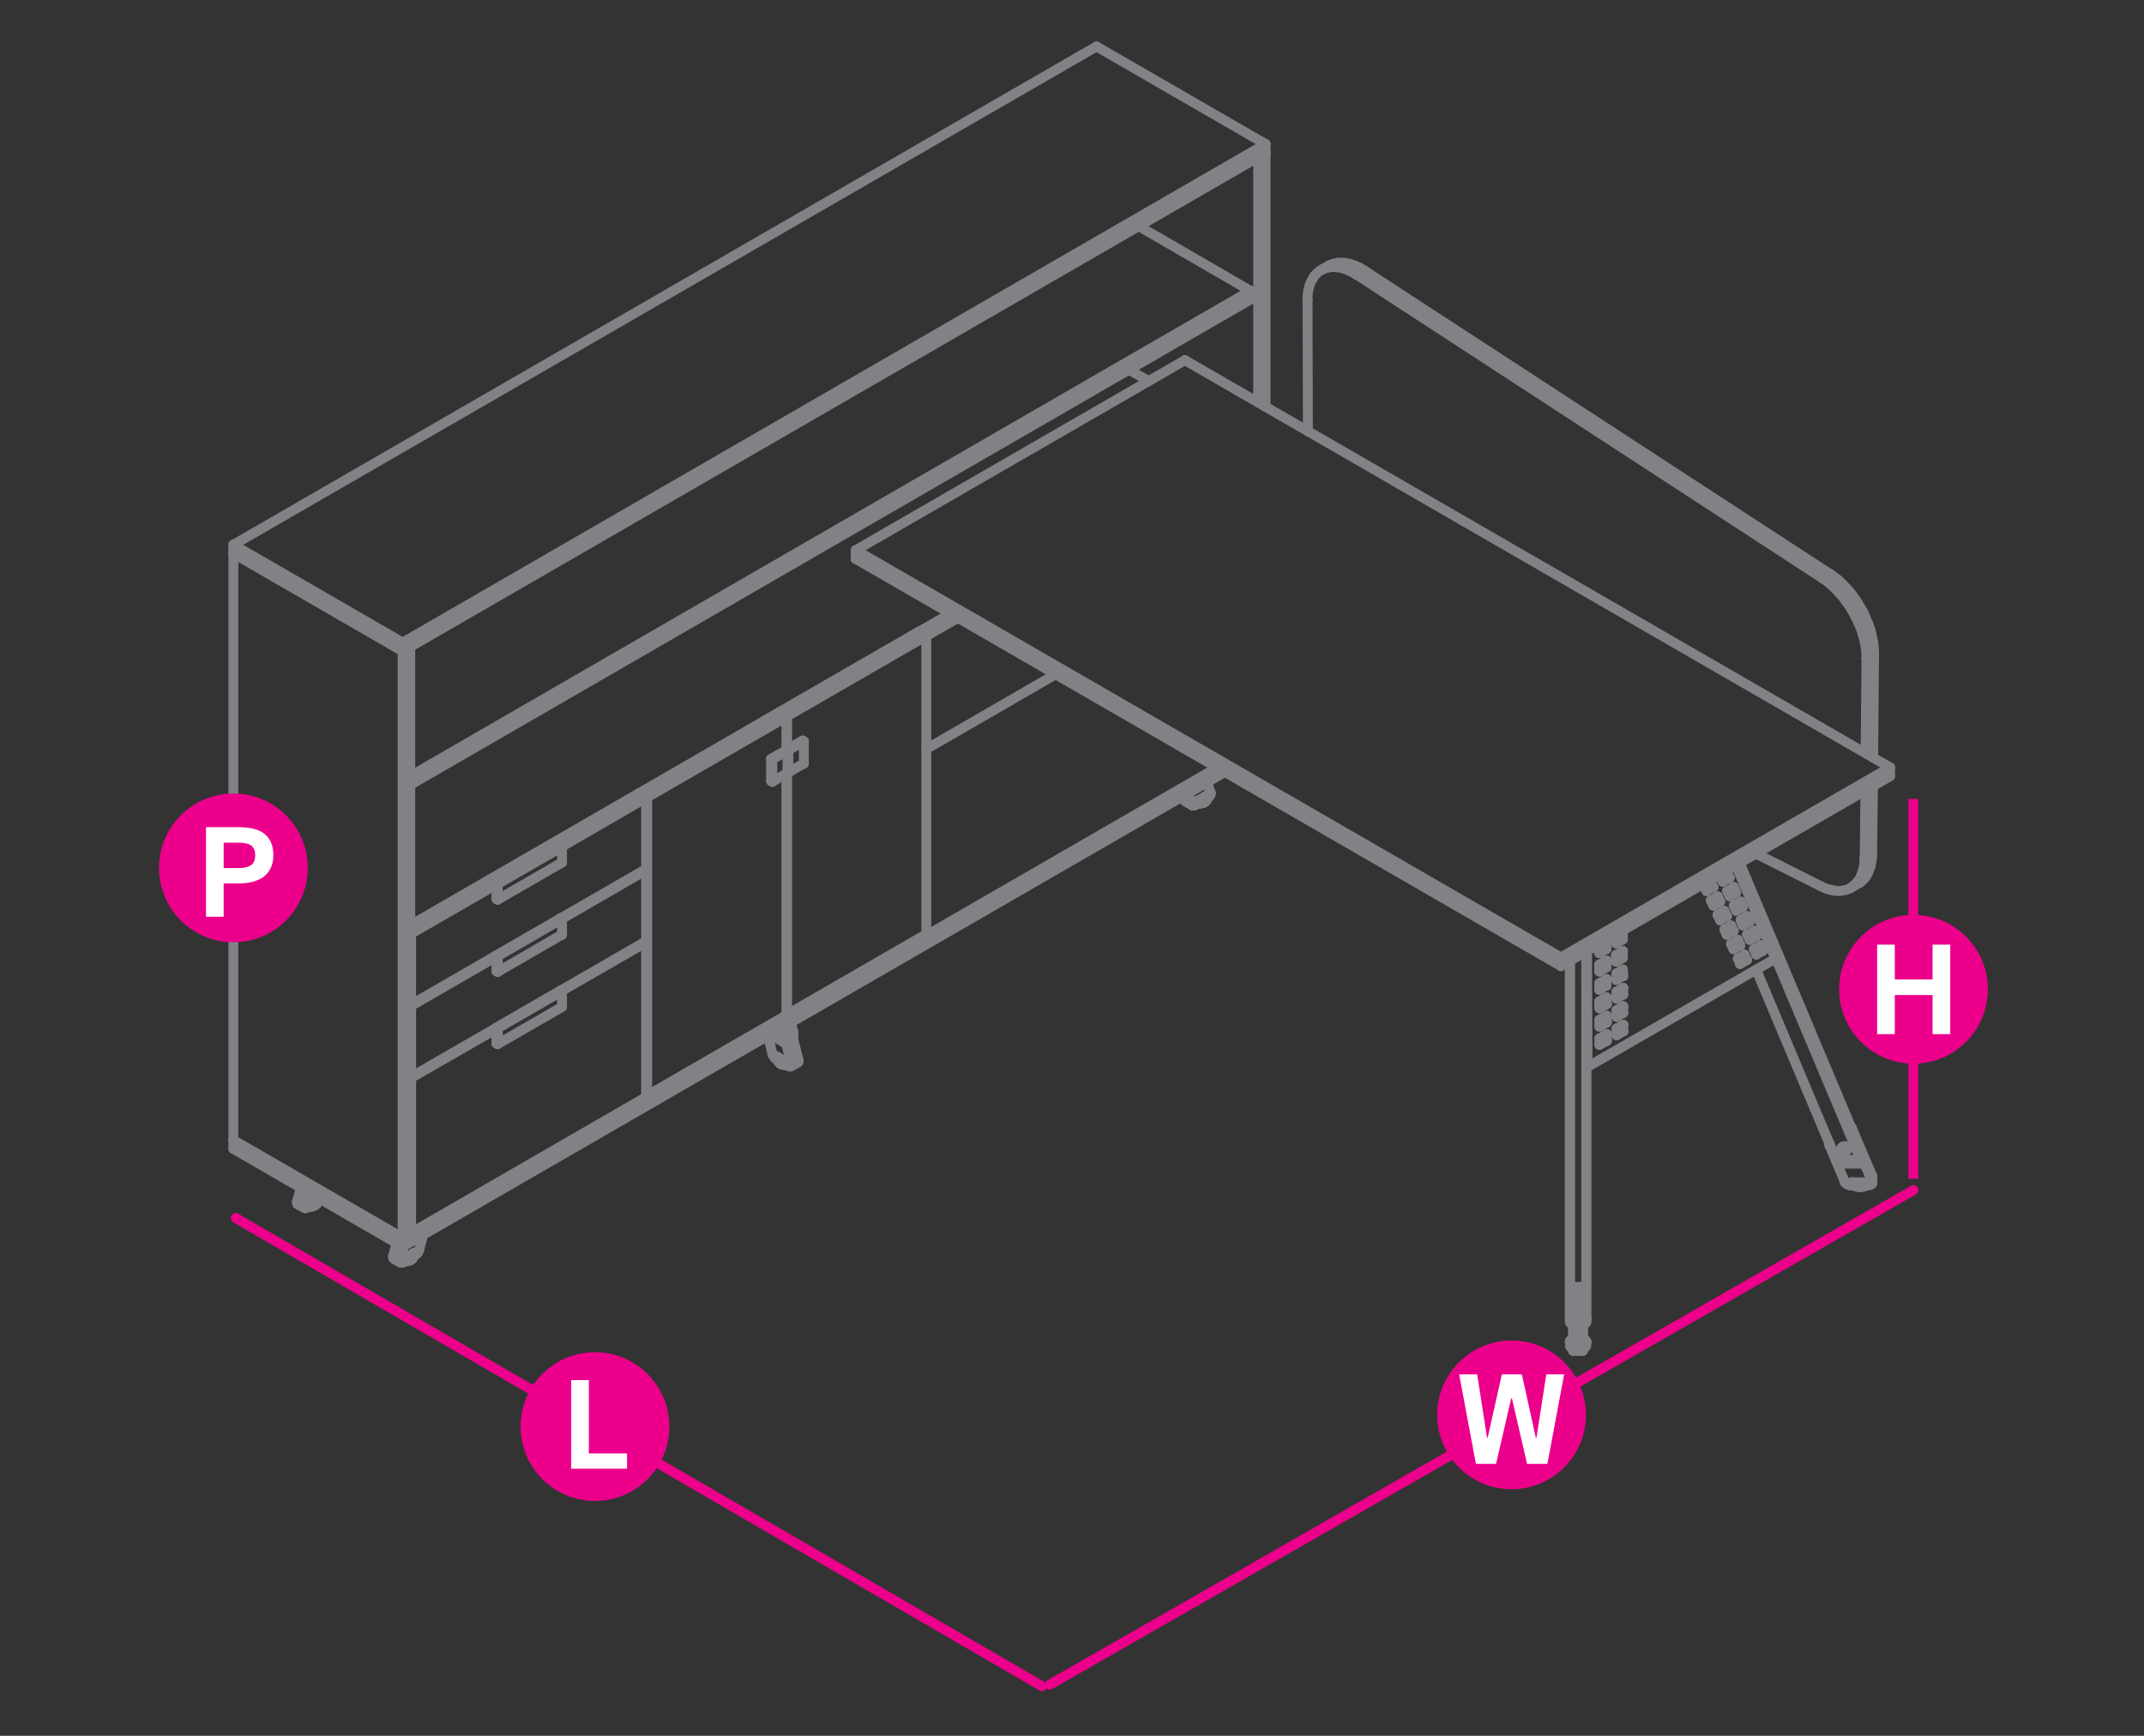 <?xml version="1.0" encoding="utf-8"?>
<!-- Generator: Adobe Illustrator 16.0.0, SVG Export Plug-In . SVG Version: 6.00 Build 0)  -->
<!DOCTYPE svg PUBLIC "-//W3C//DTD SVG 1.1//EN" "http://www.w3.org/Graphics/SVG/1.1/DTD/svg11.dtd">
<svg version="1.1" id="Layer_1" xmlns="http://www.w3.org/2000/svg" xmlns:xlink="http://www.w3.org/1999/xlink" x="0px" y="0px"
	 width="1190.6px" height="963.8px" viewBox="0 0 1190.6 963.8" style="enable-background:new 0 0 1190.6 963.8;"
	 xml:space="preserve">
<rect x="0" y="0" width="1190.6" height="963.8" fill="#333333" stroke="none"/>
<style type="text/css">
<![CDATA[
	.st0{fill:#EC008B;}
	.st1{fill:none;stroke:#EC008B;stroke-width:5.5;stroke-miterlimit:10;}
	.st2{fill:none;stroke:#808285;stroke-width:5.5;stroke-linecap:round;stroke-linejoin:round;stroke-miterlimit:10;}
	.st3{fill:#FFFFFF;}
	.st4{fill:none;stroke:#EC008B;stroke-width:5.5;stroke-linecap:round;stroke-linejoin:round;stroke-miterlimit:10;}
]]>
</style>
<g>
	<line class="st2" x1="873.6" y1="731.9" x2="871.8" y2="731.9"/>
	<line class="st2" x1="880.9" y1="731.9" x2="879" y2="731.9"/>
	<line class="st2" x1="871.8" y1="731.9" x2="871.8" y2="533.7"/>
	<line class="st2" x1="880.9" y1="528.4" x2="880.9" y2="731.9"/>
	<line class="st2" x1="871.8" y1="731.9" x2="871.8" y2="533.7"/>
	<line class="st2" x1="880.9" y1="528.4" x2="880.9" y2="731.9"/>
	<line class="st2" x1="871.8" y1="731.9" x2="871.8" y2="732.1"/>
	<line class="st2" x1="880.9" y1="731.9" x2="880.9" y2="732.1"/>
	<polyline class="st2" points="872.8,748.5 873.1,748.6 873.4,748.9 	"/>
	<line class="st2" x1="873.4" y1="743.2" x2="873.6" y2="743.2"/>
	<line class="st2" x1="873.6" y1="749" x2="873.4" y2="748.9"/>
	<line class="st2" x1="873.1" y1="743.4" x2="873.4" y2="743.2"/>
	<line class="st2" x1="879" y1="743.2" x2="879.3" y2="743.2"/>
	<polyline class="st2" points="879.6,747.1 879.3,747.4 879,747.5 	"/>
	<polyline class="st2" points="873.6,747.5 873.4,747.4 873.1,747.1 	"/>
	<line class="st2" x1="872.8" y1="743.7" x2="873.1" y2="743.4"/>
	<line class="st2" x1="879.3" y1="743.2" x2="879.6" y2="743.4"/>
	<line class="st2" x1="879.8" y1="747" x2="879.6" y2="747.1"/>
	<line class="st2" x1="873.1" y1="747.1" x2="872.8" y2="747"/>
	<line class="st2" x1="872.5" y1="743.9" x2="872.8" y2="743.7"/>
	<line class="st2" x1="879.6" y1="743.4" x2="879.8" y2="743.7"/>
	<line class="st2" x1="880.2" y1="746.8" x2="879.8" y2="747"/>
	<line class="st2" x1="872.8" y1="747" x2="872.5" y2="746.8"/>
	<line class="st2" x1="872.3" y1="744.1" x2="872.5" y2="743.9"/>
	<line class="st2" x1="879.8" y1="743.7" x2="880.2" y2="743.9"/>
	<line class="st2" x1="880.4" y1="746.6" x2="880.2" y2="746.8"/>
	<line class="st2" x1="872.5" y1="746.8" x2="872.3" y2="746.6"/>
	<line class="st2" x1="872" y1="744.4" x2="872.3" y2="744.1"/>
	<line class="st2" x1="880.2" y1="743.9" x2="880.4" y2="744.1"/>
	<line class="st2" x1="880.5" y1="746.3" x2="880.4" y2="746.6"/>
	<line class="st2" x1="872.3" y1="746.6" x2="872" y2="746.3"/>
	<line class="st2" x1="871.9" y1="744.6" x2="872" y2="744.4"/>
	<line class="st2" x1="880.4" y1="744.1" x2="880.5" y2="744.4"/>
	<line class="st2" x1="880.8" y1="746" x2="880.5" y2="746.3"/>
	<line class="st2" x1="872" y1="746.3" x2="871.9" y2="746"/>
	<line class="st2" x1="871.8" y1="744.8" x2="871.9" y2="744.6"/>
	<line class="st2" x1="880.5" y1="744.4" x2="880.8" y2="744.6"/>
	<line class="st2" x1="880.9" y1="745.7" x2="880.8" y2="746"/>
	<line class="st2" x1="871.9" y1="746" x2="871.8" y2="745.7"/>
	<line class="st2" x1="880.9" y1="745.5" x2="880.9" y2="745.7"/>
	<line class="st2" x1="871.8" y1="745.7" x2="871.8" y2="745.5"/>
	<line class="st2" x1="880.9" y1="745.3" x2="880.9" y2="745.5"/>
	<line class="st2" x1="871.8" y1="745.5" x2="871.8" y2="745.3"/>
	<line class="st2" x1="880.9" y1="745.1" x2="880.9" y2="745.3"/>
	<line class="st2" x1="871.8" y1="745.3" x2="871.8" y2="745.1"/>
	<line class="st2" x1="880.9" y1="744.8" x2="880.9" y2="745.1"/>
	<line class="st2" x1="871.8" y1="745.1" x2="871.8" y2="744.8"/>
	<line class="st2" x1="880.8" y1="744.6" x2="880.9" y2="744.8"/>
	<polyline class="st2" points="871.8,747.2 871.9,747.5 872,747.8 872.3,748 872.5,748.3 872.8,748.5 	"/>
	<polyline class="st2" points="879,749 879.3,748.9 879.6,748.6 879.8,748.5 880.2,748.3 880.4,748 880.5,747.8 880.8,747.5 
		880.9,747.2 880.9,747 	"/>
	<line class="st2" x1="880.9" y1="731.9" x2="879" y2="731.9"/>
	<polyline class="st2" points="879,735.5 879.5,735.5 879.8,735.4 880.1,735.2 880.4,734.9 880.6,734.6 880.8,734.4 880.9,734 
		880.9,733.7 880.9,731.9 	"/>
	<line class="st2" x1="871.8" y1="733.7" x2="871.8" y2="731.9"/>
	<line class="st2" x1="880.9" y1="731.9" x2="880.9" y2="733.7"/>
	<polyline class="st2" points="873.6,748.7 873.6,715.8 873.6,715.7 873.6,715.5 873.7,715.3 873.9,715.2 874.1,715 874.3,714.9 
		874.4,714.8 874.7,714.8 878,714.8 	"/>
	<polyline class="st2" points="878,714.8 878.2,714.8 878.3,714.9 878.6,715 878.8,715.2 878.9,715.3 879,715.5 879,715.7 
		879,715.8 879,748.7 873.6,748.7 	"/>
	<polyline class="st2" points="873.6,715.4 873.6,715.3 873.7,715.2 873.9,714.9 874.1,714.8 874.3,714.7 874.4,714.7 874.7,714.6 
		878,714.6 878.2,714.7 878.3,714.7 878.6,714.8 878.8,714.9 878.9,715.2 879,715.3 879,715.4 	"/>
	<polyline class="st2" points="873.6,748.7 873.6,749.1 873.6,749.2 873.6,749.4 873.6,749.5 873.6,749.7 873.6,749.8 873.6,749.9 
		873.6,750 876.3,750 873.6,750 876.3,750 879,750 879,749.9 879,749.8 879,749.7 879,749.5 879,749.4 879,749.2 879,749.1 
		879,748.7 	"/>
	<polyline class="st2" points="876.3,750 879,750 876.3,750 	"/>
	<line class="st2" x1="874.7" y1="714.8" x2="874.7" y2="714.6"/>
	<polyline class="st2" points="873.7,715.3 873.9,715 873.7,715.2 873.9,715 873.7,715.3 873.9,715 873.7,715.2 873.6,715.4 
		873.7,715.2 873.6,715.4 	"/>
	<polyline class="st2" points="874.3,714.8 874.4,714.7 874.3,714.8 874.4,714.7 874.3,714.8 874.1,714.9 874.3,714.8 874.1,714.9 
		873.9,715 874.1,714.9 873.9,715 	"/>
	<polyline class="st2" points="874.7,714.6 874.4,714.7 874.7,714.6 874.4,714.7 	"/>
	<line class="st2" x1="878" y1="714.8" x2="878" y2="714.6"/>
	<polyline class="st2" points="873.6,731.9 871.8,731.9 871.8,733.7 871.8,734 871.9,734.4 872,734.6 872.3,734.9 872.6,735.2 
		872.8,735.4 873.2,735.5 873.6,735.5 	"/>
	<line class="st2" x1="873.6" y1="750" x2="873.6" y2="750"/>
	<polyline class="st2" points="873.6,749.2 873.6,749.4 873.6,749.5 	"/>
	<polyline class="st2" points="873.6,749.2 873.6,749.1 873.6,748.7 873.6,715.8 	"/>
	<polyline class="st2" points="873.6,749.5 873.6,749.7 873.6,749.8 873.6,749.9 873.6,750 	"/>
	<polyline class="st2" points="879,715.8 879,748.7 879,749.1 879,749.2 879,749.4 879,749.5 879,749.7 879,749.8 879,749.9 
		879,750 	"/>
	<line class="st2" x1="871.8" y1="733.6" x2="871.8" y2="733.7"/>
	<line class="st2" x1="871.8" y1="731.9" x2="871.8" y2="732.1"/>
	<line class="st2" x1="873.6" y1="715.8" x2="873.6" y2="716"/>
	<line class="st2" x1="873.6" y1="748.6" x2="873.6" y2="748.7"/>
	<line class="st2" x1="874.7" y1="714.6" x2="874.7" y2="714.7"/>
	<line class="st2" x1="874.7" y1="714.8" x2="874.7" y2="714.9"/>
	<line class="st2" x1="878" y1="714.6" x2="878" y2="714.7"/>
	<line class="st2" x1="878" y1="714.8" x2="878" y2="714.9"/>
	<line class="st2" x1="879" y1="748.6" x2="879" y2="748.7"/>
	<line class="st2" x1="879" y1="715.8" x2="879" y2="716"/>
	<line class="st2" x1="880.9" y1="733.6" x2="880.9" y2="733.7"/>
	<line class="st2" x1="880.9" y1="731.9" x2="880.9" y2="732.1"/>
	<line class="st2" x1="1033.3" y1="644" x2="1019.7" y2="644"/>
	<line class="st2" x1="1020.6" y1="646" x2="1020.5" y2="645.8"/>
	<polyline class="st2" points="1034.4,645.8 1034.4,645.9 1034.4,646 1034.3,646.1 1034.3,646 1034.2,646 1034.1,645.8 1034,645.6 
		1033.8,645.3 1033.3,644 1033.3,642.9 	"/>
	<polyline class="st2" points="1019.7,644 1020.3,645.3 1033.8,645.3 	"/>
	<line class="st2" x1="1028.3" y1="658" x2="1027.2" y2="658"/>
	<polyline class="st2" points="1039.6,652.8 1028.4,626.5 1028.4,626.4 1028.3,626.2 1028.2,626.1 1028.2,626 1028.1,626 
		1028.1,626.1 1028.1,626.2 1028.1,628.2 1028.1,628.3 1028.1,628.4 1028.1,628.7 1028.2,628.9 1028.2,629.1 1028.3,629.2 
		1028.4,629.5 1028.4,629.7 1039.6,656 	"/>
	<polyline class="st2" points="1027.4,626.2 1027.4,626.4 1027.4,626.5 1027.4,628.3 1027.4,628.4 1027.4,628.7 1027.4,628.9 
		1027.5,629 1027.5,629.2 1027.6,629.5 	"/>
	<line class="st2" x1="1033.3" y1="642.9" x2="1027.8" y2="629.8"/>
	<polyline class="st2" points="1039.1,657.5 1039,657.6 1038.8,657.8 1038.7,657.9 1038.4,657.9 1038.2,658 1037.9,658 1037.4,658 
		1037.4,656.5 1028.3,656.5 1028.3,658 	"/>
	<polyline class="st2" points="1039.6,657.1 1039.6,656.8 1039.6,657.1 1039.5,657.2 	"/>
	<line class="st2" x1="1039.7" y1="655.3" x2="1039.7" y2="655.1"/>
	<line class="st2" x1="1039.7" y1="655.7" x2="1039.7" y2="655.6"/>
	<polyline class="st2" points="1039.7,653.4 1039.7,653.2 1039.6,652.8 	"/>
	<line class="st2" x1="1039.7" y1="655.1" x2="1039.7" y2="655.3"/>
	<line class="st2" x1="1039.6" y1="656" x2="1039.6" y2="652.8"/>
	<line class="st2" x1="1039.7" y1="655.9" x2="1039.7" y2="656.2"/>
	<line class="st2" x1="1039.7" y1="656.4" x2="1039.6" y2="656"/>
	<line class="st2" x1="1039.7" y1="656.2" x2="1039.7" y2="656.3"/>
	<polyline class="st2" points="1039.7,656.5 1039.7,656.4 1039.7,656.5 1039.7,656.7 1039.6,656.8 	"/>
	<line class="st2" x1="1039.7" y1="655.3" x2="1039.7" y2="655.5"/>
	<polyline class="st2" points="1039.7,655.9 1039.7,655.7 1039.7,655.6 1039.7,655.7 1039.7,655.9 1039.7,656.2 	"/>
	<line class="st2" x1="1039.7" y1="655.3" x2="1039.7" y2="655.1"/>
	<polyline class="st2" points="1039.7,655.9 1039.7,656.2 1039.7,656.3 	"/>
	<line class="st2" x1="1039.7" y1="655.5" x2="1039.7" y2="655.3"/>
	<polyline class="st2" points="1016,635.9 1015.9,635.7 1015.9,635.4 1015.8,635.3 1015.8,635.1 1015.8,634.9 1015.8,634.8 	"/>
	<line class="st2" x1="1024.6" y1="656.6" x2="1016.1" y2="636.3"/>
	<line class="st2" x1="1015.9" y1="634.8" x2="1015.8" y2="634.8"/>
	<polyline class="st2" points="1016.1,636.3 1016,636.1 1016,635.9 	"/>
	<line class="st2" x1="1028.1" y1="628.2" x2="1027.4" y2="628.3"/>
	<line class="st2" x1="1027.4" y1="626.5" x2="1028.1" y2="626.2"/>
	<polyline class="st2" points="1027.8,626.1 1027.4,626.2 1027.8,626.1 1027.4,626.2 1027.5,626.2 	"/>
	<polyline class="st2" points="1027.4,626.2 1027.8,626.1 1028.1,626 1027.8,626.1 1028.1,626 	"/>
	<polyline class="st2" points="1027.8,629.8 1027.6,629.7 1027.6,629.5 	"/>
	<line class="st2" x1="1016.1" y1="636.3" x2="1016.5" y2="636.3"/>
	<line class="st2" x1="1028.3" y1="656.5" x2="1028.3" y2="658"/>
	<polyline class="st2" points="1027.2,658 1026.7,658 1026.4,657.9 1026,657.8 1025.7,657.6 1025.3,657.4 1025.1,657.2 
		1024.9,656.8 1024.6,656.6 	"/>
	<line class="st2" x1="1027.8" y1="629.8" x2="1028.4" y2="629.7"/>
	<line class="st2" x1="1034.4" y1="645.8" x2="1034.4" y2="645.8"/>
	<line class="st2" x1="1037.4" y1="658" x2="1037.4" y2="656.5"/>
	<line class="st2" x1="1034.4" y1="645.8" x2="1033.3" y2="642.9"/>
	<line class="st2" x1="1039.6" y1="656.8" x2="1039.6" y2="657.1"/>
	<polyline class="st2" points="1039.5,657.2 1039.4,657.4 1039.1,657.5 	"/>
	<polyline class="st2" points="1020.3,645.3 1020.4,645.6 1020.5,645.8 	"/>
	<polyline class="st2" points="1020.7,646 1020.9,646.1 1021.2,646.1 1021.7,646.1 1022.1,646.1 1022.6,646.1 1022.9,646.1 
		1023.8,646.1 1024.8,646.1 1025.7,646.1 1027.4,646.1 1029.2,646.1 1031.1,646.1 1034.3,646.1 	"/>
	<line class="st2" x1="1015.8" y1="634.8" x2="1015.8" y2="634.9"/>
	<line class="st2" x1="1016.1" y1="636.3" x2="1016.1" y2="636.4"/>
	<line class="st2" x1="1019.7" y1="644" x2="1019.7" y2="644.1"/>
	<line class="st2" x1="1020.3" y1="645.2" x2="1020.3" y2="645.3"/>
	<line class="st2" x1="1024.6" y1="656.5" x2="1024.6" y2="656.6"/>
	<line class="st2" x1="1027.2" y1="658" x2="1027.2" y2="658.1"/>
	<line class="st2" x1="1027.4" y1="626.4" x2="1027.4" y2="626.5"/>
	<line class="st2" x1="1027.4" y1="628.3" x2="1027.4" y2="628.4"/>
	<line class="st2" x1="1027.8" y1="629.8" x2="1027.8" y2="629.9"/>
	<line class="st2" x1="1028.1" y1="626.2" x2="1028.1" y2="626.4"/>
	<line class="st2" x1="1028.1" y1="628.1" x2="1028.1" y2="628.2"/>
	<line class="st2" x1="1028.3" y1="656.5" x2="1028.3" y2="656.6"/>
	<line class="st2" x1="1028.3" y1="658" x2="1028.3" y2="658.1"/>
	<line class="st2" x1="1028.4" y1="626.4" x2="1028.4" y2="626.5"/>
	<line class="st2" x1="1028.4" y1="629.6" x2="1028.4" y2="629.7"/>
	<line class="st2" x1="1033.3" y1="644" x2="1033.3" y2="644.1"/>
	<line class="st2" x1="1033.3" y1="642.9" x2="1033.3" y2="643"/>
	<line class="st2" x1="1033.8" y1="645.2" x2="1033.8" y2="645.3"/>
	<line class="st2" x1="1034.4" y1="645.7" x2="1034.4" y2="645.8"/>
	<line class="st2" x1="1037.4" y1="658" x2="1037.4" y2="658.1"/>
	<line class="st2" x1="1037.4" y1="656.5" x2="1037.4" y2="656.6"/>
	<line class="st2" x1="1037.9" y1="658" x2="1037.9" y2="658.1"/>
	<line class="st2" x1="1039.6" y1="655.9" x2="1039.6" y2="656"/>
	<line class="st2" x1="1039.6" y1="652.8" x2="1039.6" y2="652.9"/>
	<polyline class="st2" points="1029.2,656.6 1029.6,656.8 1029.9,657 1030.4,657.2 	"/>
	<line class="st2" x1="1030.4" y1="658.7" x2="1029.9" y2="658.5"/>
	<line class="st2" x1="1030.4" y1="657.2" x2="1030.7" y2="657.3"/>
	<line class="st2" x1="1030.7" y1="658.8" x2="1030.4" y2="658.7"/>
	<line class="st2" x1="1030.7" y1="657.3" x2="1031.2" y2="657.4"/>
	<polyline class="st2" points="1030.7,658.8 1031.2,658.9 1031.5,658.9 	"/>
	<line class="st2" x1="1031.2" y1="657.4" x2="1031.5" y2="657.4"/>
	<line class="st2" x1="1032" y1="659" x2="1031.5" y2="658.9"/>
	<line class="st2" x1="1031.5" y1="657.4" x2="1032" y2="657.5"/>
	<line class="st2" x1="1032.5" y1="659" x2="1032" y2="659"/>
	<line class="st2" x1="1032" y1="657.5" x2="1032.5" y2="657.5"/>
	<line class="st2" x1="1032.8" y1="659" x2="1032.5" y2="659"/>
	<line class="st2" x1="1032.5" y1="657.5" x2="1032.8" y2="657.5"/>
	<line class="st2" x1="1033.3" y1="659" x2="1032.8" y2="659"/>
	<line class="st2" x1="1032.8" y1="657.5" x2="1033.3" y2="657.5"/>
	<line class="st2" x1="1033.7" y1="659" x2="1033.3" y2="659"/>
	<line class="st2" x1="1033.3" y1="657.5" x2="1033.7" y2="657.5"/>
	<line class="st2" x1="1034.1" y1="658.9" x2="1033.7" y2="659"/>
	<line class="st2" x1="1033.7" y1="657.5" x2="1034.1" y2="657.4"/>
	<line class="st2" x1="1034.5" y1="658.9" x2="1034.1" y2="658.9"/>
	<line class="st2" x1="1034.1" y1="657.4" x2="1034.5" y2="657.4"/>
	<line class="st2" x1="1035" y1="658.8" x2="1034.5" y2="658.9"/>
	<line class="st2" x1="1034.5" y1="657.4" x2="1035" y2="657.3"/>
	<line class="st2" x1="1035.3" y1="658.7" x2="1035" y2="658.8"/>
	<line class="st2" x1="1035" y1="657.3" x2="1035.3" y2="657.2"/>
	<line class="st2" x1="1035.7" y1="658.5" x2="1035.3" y2="658.7"/>
	<line class="st2" x1="1035.3" y1="657.2" x2="1035.7" y2="657"/>
	<line class="st2" x1="1036.1" y1="658.3" x2="1035.7" y2="658.5"/>
	<line class="st2" x1="1035.7" y1="657" x2="1036.1" y2="656.8"/>
	<line class="st2" x1="1036.4" y1="658.1" x2="1036.1" y2="658.3"/>
	<line class="st2" x1="1036.1" y1="656.8" x2="1036.4" y2="656.6"/>
	<line class="st2" x1="1036.7" y1="657.9" x2="1036.4" y2="658.1"/>
	<line class="st2" x1="1036.4" y1="656.6" x2="1036.7" y2="656.4"/>
	<polyline class="st2" points="1036.7,657.9 1037,657.6 1037.1,657.4 1037.3,657.2 1037.4,657 	"/>
	<line class="st2" x1="1029.2" y1="656.6" x2="1029" y2="656.4"/>
	<polyline class="st2" points="1029.9,658.5 1029.6,658.3 1029.2,658.1 1029,657.9 1028.8,657.6 1028.6,657.4 1028.4,657.2 
		1028.3,657 	"/>
	<polyline class="st2" points="1025.8,637.1 1025.6,636.8 1025.3,636.6 1025,636.5 1024.6,636.4 1024.3,636.4 1024,636.4 
		1023.6,636.5 1023.3,636.6 1023,636.8 1022.8,637.1 1022.6,637.3 1022.5,637.5 1022.5,637.9 1022.5,638.1 1022.6,638.3 
		1022.8,638.7 1023,638.9 1023.3,639.1 1023.6,639.2 1024,639.2 1024.3,639.4 	"/>
	<line class="st2" x1="1022.5" y1="637.7" x2="1022.5" y2="637.9"/>
	<line class="st2" x1="1026.1" y1="637.7" x2="1026.1" y2="637.9"/>
	<line class="st2" x1="1033.3" y1="642.9" x2="1033.3" y2="644"/>
	<line class="st2" x1="966.1" y1="479.1" x2="1028" y2="626.1"/>
	<line class="st2" x1="1019.7" y1="644" x2="975.3" y2="538.5"/>
	<polyline class="st2" points="1025.8,637.1 1026,637.3 1026.1,637.5 1026.1,637.9 1026.1,638.1 1026,638.3 1025.8,638.7 
		1025.6,638.9 1025.3,639.1 1025,639.2 1024.6,639.2 1024.3,639.4 	"/>
	<line class="st2" x1="964.3" y1="480.2" x2="1033.3" y2="644"/>
	<line class="st2" x1="1026.1" y1="637.9" x2="1026.1" y2="637.5"/>
	<line class="st2" x1="1019.7" y1="644" x2="1019.7" y2="644.1"/>
	<line class="st2" x1="1022.5" y1="637.7" x2="1022.5" y2="637.9"/>
	<line class="st2" x1="1026.1" y1="637.7" x2="1026.1" y2="637.9"/>
	<line class="st2" x1="1033.3" y1="644" x2="1033.3" y2="644.1"/>
	<polyline class="st2" points="897.4,523.8 897.4,520.1 901.2,517.9 	"/>
	<polyline class="st2" points="897.4,523.8 901.2,521.6 900.7,521.5 897.4,523.3 	"/>
	<polyline class="st2" points="888.1,529.2 888,525.5 892,523.2 	"/>
	<polyline class="st2" points="888.1,528.7 891.6,526.6 892,526.9 	"/>
	<polyline class="st2" points="897.7,564.1 900.9,562.3 901.4,562.4 897.7,564.6 897.6,560.9 901.4,558.7 	"/>
	<polyline class="st2" points="897.7,574.4 900.9,572.4 901.5,572.6 	"/>
	<polyline class="st2" points="897.7,574.8 897.7,571.2 901.4,569 	"/>
	<polyline class="st2" points="888.2,579.8 891.8,577.7 892.3,577.9 888.2,580.2 888.2,576.6 892.3,574.3 	"/>
	<polyline class="st2" points="955.2,510.9 959,508.7 958.4,508.6 955.1,510.5 	"/>
	<line class="st2" x1="957.6" y1="505.8" x2="953.8" y2="508"/>
	<polyline class="st2" points="958.9,484.7 959.9,487.2 960.5,487.4 959.1,484.4 	"/>
	<line class="st2" x1="956.6" y1="489.3" x2="959.9" y2="487.2"/>
	<polyline class="st2" points="960.5,487.4 956.7,489.5 955.3,486.6 959.1,484.4 	"/>
	<polyline class="st2" points="962.5,492.8 963.7,495.4 964.1,495.5 962.9,492.6 	"/>
	<line class="st2" x1="960.4" y1="497.3" x2="963.7" y2="495.4"/>
	<polyline class="st2" points="964.1,495.5 960.5,497.7 959.1,494.8 962.9,492.6 	"/>
	<line class="st2" x1="967.4" y1="503.4" x2="966.3" y2="500.9"/>
	<polyline class="st2" points="964,505.4 967.4,503.4 967.9,503.5 964.1,505.7 962.8,502.8 966.6,500.7 967.9,503.5 	"/>
	<line class="st2" x1="970.1" y1="533" x2="969.7" y2="532.9"/>
	<line class="st2" x1="968.7" y1="530.1" x2="965.1" y2="532.3"/>
	<line class="st2" x1="978.6" y1="527.6" x2="979.1" y2="527.8"/>
	<polyline class="st2" points="975.3,530 974,527 977.7,524.9 	"/>
	<polyline class="st2" points="974,516.8 970.2,518.9 971.6,521.8 975.4,519.7 974.8,519.5 971.5,521.6 	"/>
	<polyline class="st2" points="970.2,508.7 966.6,510.9 967.8,513.8 971.6,511.6 971.2,511.5 967.7,513.4 	"/>
	<polyline class="st2" points="966.4,524.9 965.9,524.7 962.5,526.8 	"/>
	<line class="st2" x1="965.1" y1="521.9" x2="961.3" y2="524.1"/>
	<polyline class="st2" points="958.9,518.9 962.7,516.8 962.2,516.6 958.7,518.6 	"/>
	<line class="st2" x1="961.3" y1="513.9" x2="957.6" y2="516.1"/>
	<polyline class="st2" points="955.2,500.7 954.7,500.5 951.4,502.5 	"/>
	<line class="st2" x1="953.9" y1="497.8" x2="950.1" y2="500"/>
	<polyline class="st2" points="947.7,494.7 951.5,492.6 950.9,492.4 947.6,494.4 	"/>
	<line class="st2" x1="950.1" y1="489.7" x2="946.3" y2="491.8"/>
	<polyline class="st2" points="888.2,569.5 891.7,567.5 892.3,567.7 888.2,570 	"/>
	<line class="st2" x1="892.3" y1="564" x2="888.2" y2="566.3"/>
	<polyline class="st2" points="888.2,559.3 891.7,557.4 892.3,557.5 888.2,559.8 	"/>
	<line class="st2" x1="892.1" y1="553.8" x2="888.1" y2="556.1"/>
	<polyline class="st2" points="888.1,549.2 891.7,547.1 892.1,547.2 	"/>
	<polyline class="st2" points="888.1,549.5 888.1,546 892.1,543.6 	"/>
	<polyline class="st2" points="888.1,539 891.6,536.9 892.1,537 888.1,539.4 888.1,535.7 892.1,533.4 	"/>
	<polyline class="st2" points="897.6,554 900.8,552.1 901.4,552.2 897.6,554.4 897.6,550.7 901.4,548.5 	"/>
	<polyline class="st2" points="897.6,543.7 900.8,541.8 901.4,541.9 897.6,544.1 897.6,540.6 901.2,538.4 	"/>
	<polyline class="st2" points="897.4,533.5 900.8,531.6 901.2,531.8 897.4,533.9 897.4,530.3 901.2,528.1 	"/>
	<polyline class="st2" points="964,480.4 986,532.2 881.6,592.4 881.1,592.3 880.9,537.8 	"/>
	<line class="st2" x1="891.6" y1="526.6" x2="891.6" y2="523.4"/>
	<line class="st2" x1="891.6" y1="536.9" x2="891.6" y2="533.8"/>
	<line class="st2" x1="891.7" y1="547.1" x2="891.7" y2="543.9"/>
	<line class="st2" x1="891.7" y1="557.4" x2="891.7" y2="554.1"/>
	<line class="st2" x1="891.7" y1="567.5" x2="891.7" y2="564.4"/>
	<line class="st2" x1="891.8" y1="577.7" x2="891.8" y2="574.5"/>
	<line class="st2" x1="900.7" y1="521.5" x2="900.7" y2="518.2"/>
	<line class="st2" x1="900.8" y1="531.6" x2="900.8" y2="528.4"/>
	<line class="st2" x1="900.8" y1="541.8" x2="900.8" y2="538.6"/>
	<line class="st2" x1="950.9" y1="492.4" x2="949.9" y2="490"/>
	<line class="st2" x1="900.8" y1="552.1" x2="900.8" y2="548.8"/>
	<line class="st2" x1="954.7" y1="500.5" x2="953.6" y2="498"/>
	<line class="st2" x1="900.9" y1="562.3" x2="900.9" y2="559.1"/>
	<line class="st2" x1="958.4" y1="508.6" x2="957.4" y2="506.1"/>
	<line class="st2" x1="900.9" y1="572.4" x2="900.9" y2="569.3"/>
	<line class="st2" x1="962.2" y1="516.6" x2="961" y2="514.1"/>
	<line class="st2" x1="965.9" y1="524.7" x2="964.8" y2="522.2"/>
	<line class="st2" x1="969.7" y1="532.9" x2="968.5" y2="530.3"/>
	<line class="st2" x1="974.8" y1="519.5" x2="973.8" y2="517"/>
	<polyline class="st2" points="975.2,529.6 978.6,527.6 977.5,525 	"/>
	<line class="st2" x1="966.2" y1="534.8" x2="969.7" y2="532.9"/>
	<line class="st2" x1="971.2" y1="511.5" x2="970" y2="508.9"/>
	<line class="st2" x1="881.6" y1="592.4" x2="881.3" y2="528.1"/>
	<line class="st2" x1="888.2" y1="566.3" x2="888.2" y2="570"/>
	<line class="st2" x1="888.1" y1="556.1" x2="888.2" y2="559.8"/>
	<line class="st2" x1="888.1" y1="529.2" x2="892" y2="526.9"/>
	<line class="st2" x1="888.1" y1="549.5" x2="892.1" y2="547.2"/>
	<line class="st2" x1="892" y1="526.9" x2="892" y2="523.2"/>
	<line class="st2" x1="892.1" y1="537" x2="892.1" y2="533.4"/>
	<line class="st2" x1="892.1" y1="547.2" x2="892.1" y2="543.6"/>
	<line class="st2" x1="892.3" y1="557.5" x2="892.1" y2="553.8"/>
	<line class="st2" x1="892.3" y1="567.7" x2="892.3" y2="564"/>
	<line class="st2" x1="892.3" y1="577.9" x2="892.3" y2="574.3"/>
	<line class="st2" x1="897.7" y1="574.8" x2="901.5" y2="572.6"/>
	<line class="st2" x1="901.2" y1="521.6" x2="901.2" y2="517.9"/>
	<line class="st2" x1="946.3" y1="491.8" x2="947.7" y2="494.7"/>
	<line class="st2" x1="901.2" y1="531.8" x2="901.2" y2="528.1"/>
	<line class="st2" x1="950.1" y1="500" x2="951.5" y2="502.8"/>
	<line class="st2" x1="901.4" y1="541.9" x2="901.2" y2="538.4"/>
	<line class="st2" x1="951.5" y1="502.8" x2="955.2" y2="500.7"/>
	<line class="st2" x1="953.8" y1="508" x2="955.2" y2="510.9"/>
	<line class="st2" x1="951.5" y1="492.6" x2="950.1" y2="489.7"/>
	<line class="st2" x1="901.4" y1="552.2" x2="901.4" y2="548.5"/>
	<line class="st2" x1="957.6" y1="516.1" x2="958.9" y2="518.9"/>
	<line class="st2" x1="955.2" y1="500.7" x2="953.9" y2="497.8"/>
	<line class="st2" x1="901.4" y1="562.4" x2="901.4" y2="558.7"/>
	<line class="st2" x1="961.3" y1="524.1" x2="962.7" y2="527"/>
	<line class="st2" x1="959" y1="508.7" x2="957.6" y2="505.8"/>
	<line class="st2" x1="901.5" y1="572.6" x2="901.4" y2="569"/>
	<line class="st2" x1="965.1" y1="532.3" x2="966.3" y2="535.2"/>
	<line class="st2" x1="962.7" y1="527" x2="966.4" y2="524.9"/>
	<line class="st2" x1="962.7" y1="516.8" x2="961.3" y2="513.9"/>
	<line class="st2" x1="966.4" y1="524.9" x2="965.1" y2="521.9"/>
	<line class="st2" x1="970.1" y1="533" x2="968.7" y2="530.1"/>
	<line class="st2" x1="975.4" y1="519.7" x2="974" y2="516.8"/>
	<line class="st2" x1="971.6" y1="511.6" x2="970.2" y2="508.7"/>
	<polyline class="st2" points="977.7,524.9 979.1,527.8 975.3,530 	"/>
	<line class="st2" x1="966.3" y1="535.2" x2="970.1" y2="533"/>
	<line class="st2" x1="881.1" y1="592.3" x2="881.1" y2="592.4"/>
	<line class="st2" x1="881.6" y1="592.4" x2="881.6" y2="592.5"/>
	<line class="st2" x1="888" y1="525.5" x2="888" y2="525.6"/>
	<line class="st2" x1="888.1" y1="535.6" x2="888.1" y2="535.7"/>
	<line class="st2" x1="888.1" y1="539.3" x2="888.1" y2="539.4"/>
	<line class="st2" x1="888.1" y1="545.9" x2="888.1" y2="546"/>
	<line class="st2" x1="888.1" y1="549.5" x2="888.1" y2="549.6"/>
	<line class="st2" x1="888.1" y1="556.1" x2="888.1" y2="556.2"/>
	<line class="st2" x1="888.1" y1="529.1" x2="888.1" y2="529.2"/>
	<line class="st2" x1="888.2" y1="559.8" x2="888.2" y2="559.9"/>
	<line class="st2" x1="888.2" y1="566.3" x2="888.2" y2="566.4"/>
	<line class="st2" x1="888.2" y1="569.9" x2="888.2" y2="570"/>
	<line class="st2" x1="888.2" y1="576.6" x2="888.2" y2="576.7"/>
	<line class="st2" x1="888.2" y1="580.1" x2="888.2" y2="580.2"/>
	<line class="st2" x1="891.6" y1="536.9" x2="891.6" y2="537"/>
	<line class="st2" x1="891.6" y1="526.6" x2="891.6" y2="526.8"/>
	<line class="st2" x1="891.7" y1="547" x2="891.7" y2="547.1"/>
	<line class="st2" x1="891.7" y1="557.2" x2="891.7" y2="557.4"/>
	<line class="st2" x1="891.7" y1="567.5" x2="891.7" y2="567.6"/>
	<line class="st2" x1="891.8" y1="577.7" x2="891.8" y2="577.8"/>
	<line class="st2" x1="892" y1="526.8" x2="892" y2="526.9"/>
	<line class="st2" x1="892" y1="523.1" x2="892" y2="523.2"/>
	<line class="st2" x1="892.1" y1="533.3" x2="892.1" y2="533.4"/>
	<line class="st2" x1="892.1" y1="537" x2="892.1" y2="537.1"/>
	<line class="st2" x1="892.1" y1="543.6" x2="892.1" y2="543.7"/>
	<line class="st2" x1="892.1" y1="547.2" x2="892.1" y2="547.3"/>
	<line class="st2" x1="892.1" y1="553.8" x2="892.1" y2="553.9"/>
	<line class="st2" x1="892.3" y1="557.4" x2="892.3" y2="557.5"/>
	<line class="st2" x1="892.3" y1="564" x2="892.3" y2="564.1"/>
	<line class="st2" x1="892.3" y1="567.6" x2="892.3" y2="567.7"/>
	<line class="st2" x1="892.3" y1="574.1" x2="892.3" y2="574.3"/>
	<line class="st2" x1="892.3" y1="577.8" x2="892.3" y2="577.9"/>
	<line class="st2" x1="897.4" y1="530.2" x2="897.4" y2="530.3"/>
	<line class="st2" x1="897.4" y1="533.9" x2="897.4" y2="534"/>
	<line class="st2" x1="897.4" y1="523.7" x2="897.4" y2="523.8"/>
	<line class="st2" x1="897.4" y1="520" x2="897.4" y2="520.1"/>
	<line class="st2" x1="897.6" y1="540.4" x2="897.6" y2="540.6"/>
	<line class="st2" x1="897.6" y1="544.1" x2="897.6" y2="544.2"/>
	<line class="st2" x1="897.6" y1="550.7" x2="897.6" y2="550.8"/>
	<line class="st2" x1="897.6" y1="554.4" x2="897.6" y2="554.5"/>
	<line class="st2" x1="897.6" y1="560.9" x2="897.6" y2="561"/>
	<line class="st2" x1="897.7" y1="571" x2="897.7" y2="571.2"/>
	<line class="st2" x1="897.7" y1="574.7" x2="897.7" y2="574.8"/>
	<line class="st2" x1="897.7" y1="564.5" x2="897.7" y2="564.6"/>
	<line class="st2" x1="900.7" y1="521.4" x2="900.7" y2="521.5"/>
	<line class="st2" x1="900.8" y1="531.6" x2="900.8" y2="531.7"/>
	<line class="st2" x1="900.8" y1="541.8" x2="900.8" y2="541.9"/>
	<line class="st2" x1="900.8" y1="551.9" x2="900.8" y2="552.1"/>
	<line class="st2" x1="900.9" y1="572.4" x2="900.9" y2="572.5"/>
	<line class="st2" x1="900.9" y1="562.2" x2="900.9" y2="562.3"/>
	<line class="st2" x1="901.2" y1="528" x2="901.2" y2="528.1"/>
	<line class="st2" x1="901.2" y1="531.7" x2="901.2" y2="531.8"/>
	<line class="st2" x1="901.2" y1="538.3" x2="901.2" y2="538.4"/>
	<line class="st2" x1="901.2" y1="521.5" x2="901.2" y2="521.6"/>
	<line class="st2" x1="901.2" y1="517.9" x2="901.2" y2="518"/>
	<line class="st2" x1="901.4" y1="541.9" x2="901.4" y2="542.1"/>
	<line class="st2" x1="901.4" y1="548.5" x2="901.4" y2="548.6"/>
	<line class="st2" x1="901.4" y1="552.2" x2="901.4" y2="552.3"/>
	<line class="st2" x1="901.4" y1="569" x2="901.4" y2="569.1"/>
	<line class="st2" x1="901.4" y1="558.7" x2="901.4" y2="558.8"/>
	<line class="st2" x1="901.4" y1="562.3" x2="901.4" y2="562.4"/>
	<line class="st2" x1="901.5" y1="572.5" x2="901.5" y2="572.6"/>
	<line class="st2" x1="946.3" y1="491.8" x2="946.3" y2="491.9"/>
	<line class="st2" x1="947.7" y1="494.7" x2="947.7" y2="494.8"/>
	<line class="st2" x1="950.1" y1="489.6" x2="950.1" y2="489.7"/>
	<line class="st2" x1="950.1" y1="499.8" x2="950.1" y2="500"/>
	<line class="st2" x1="950.9" y1="492.4" x2="950.9" y2="492.5"/>
	<line class="st2" x1="951.5" y1="492.5" x2="951.5" y2="492.6"/>
	<line class="st2" x1="951.5" y1="502.7" x2="951.5" y2="502.8"/>
	<line class="st2" x1="953.8" y1="507.9" x2="953.8" y2="508"/>
	<line class="st2" x1="953.9" y1="497.7" x2="953.9" y2="497.8"/>
	<line class="st2" x1="954.7" y1="500.4" x2="954.7" y2="500.5"/>
	<line class="st2" x1="955.2" y1="500.5" x2="955.2" y2="500.7"/>
	<line class="st2" x1="955.2" y1="510.8" x2="955.2" y2="510.9"/>
	<line class="st2" x1="955.3" y1="486.6" x2="955.3" y2="486.7"/>
	<line class="st2" x1="956.7" y1="489.5" x2="956.7" y2="489.6"/>
	<line class="st2" x1="957.6" y1="516.1" x2="957.6" y2="516.2"/>
	<line class="st2" x1="957.6" y1="505.8" x2="957.6" y2="505.9"/>
	<line class="st2" x1="958.4" y1="508.5" x2="958.4" y2="508.6"/>
	<line class="st2" x1="958.9" y1="518.9" x2="958.9" y2="519.1"/>
	<line class="st2" x1="959" y1="508.7" x2="959" y2="508.8"/>
	<line class="st2" x1="959.1" y1="494.7" x2="959.1" y2="494.8"/>
	<line class="st2" x1="959.1" y1="484.4" x2="959.1" y2="484.5"/>
	<line class="st2" x1="959.9" y1="487.2" x2="959.9" y2="487.3"/>
	<line class="st2" x1="960.5" y1="497.5" x2="960.5" y2="497.7"/>
	<line class="st2" x1="960.5" y1="487.3" x2="960.5" y2="487.4"/>
	<line class="st2" x1="961.3" y1="513.9" x2="961.3" y2="514"/>
	<line class="st2" x1="961.3" y1="524.1" x2="961.3" y2="524.2"/>
	<line class="st2" x1="962.2" y1="516.6" x2="962.2" y2="516.8"/>
	<line class="st2" x1="962.7" y1="516.8" x2="962.7" y2="516.9"/>
	<line class="st2" x1="962.7" y1="527" x2="962.7" y2="527.1"/>
	<line class="st2" x1="962.8" y1="502.7" x2="962.8" y2="502.8"/>
	<line class="st2" x1="962.9" y1="492.5" x2="962.9" y2="492.6"/>
	<line class="st2" x1="963.7" y1="495.2" x2="963.7" y2="495.4"/>
	<line class="st2" x1="964.1" y1="505.6" x2="964.1" y2="505.7"/>
	<line class="st2" x1="964.1" y1="495.4" x2="964.1" y2="495.5"/>
	<line class="st2" x1="965.1" y1="521.9" x2="965.1" y2="522"/>
	<line class="st2" x1="965.1" y1="532.2" x2="965.1" y2="532.3"/>
	<line class="st2" x1="965.9" y1="524.7" x2="965.9" y2="524.8"/>
	<line class="st2" x1="966.3" y1="535" x2="966.3" y2="535.2"/>
	<line class="st2" x1="966.4" y1="524.8" x2="966.4" y2="524.9"/>
	<line class="st2" x1="966.6" y1="510.9" x2="966.6" y2="511"/>
	<line class="st2" x1="966.6" y1="500.5" x2="966.6" y2="500.7"/>
	<line class="st2" x1="967.4" y1="503.3" x2="967.4" y2="503.4"/>
	<line class="st2" x1="967.8" y1="513.8" x2="967.8" y2="513.9"/>
	<line class="st2" x1="967.9" y1="503.5" x2="967.9" y2="503.6"/>
	<line class="st2" x1="968.7" y1="530" x2="968.7" y2="530.1"/>
	<line class="st2" x1="969.7" y1="532.7" x2="969.7" y2="532.9"/>
	<line class="st2" x1="970.1" y1="532.9" x2="970.1" y2="533"/>
	<line class="st2" x1="970.2" y1="508.7" x2="970.2" y2="508.8"/>
	<line class="st2" x1="970.2" y1="518.9" x2="970.2" y2="519.1"/>
	<line class="st2" x1="971.2" y1="511.3" x2="971.2" y2="511.5"/>
	<line class="st2" x1="971.6" y1="511.6" x2="971.6" y2="511.7"/>
	<line class="st2" x1="971.6" y1="521.8" x2="971.6" y2="521.9"/>
	<line class="st2" x1="974" y1="516.8" x2="974" y2="516.9"/>
	<line class="st2" x1="974" y1="527" x2="974" y2="527.1"/>
	<line class="st2" x1="974.8" y1="519.5" x2="974.8" y2="519.6"/>
	<line class="st2" x1="975.3" y1="529.9" x2="975.3" y2="530"/>
	<line class="st2" x1="975.4" y1="519.6" x2="975.4" y2="519.7"/>
	<line class="st2" x1="977.7" y1="524.8" x2="977.7" y2="524.9"/>
	<line class="st2" x1="978.6" y1="527.6" x2="978.6" y2="527.7"/>
	<line class="st2" x1="979.1" y1="527.7" x2="979.1" y2="527.8"/>
	<line class="st2" x1="986" y1="532.2" x2="986" y2="532.3"/>
	<line class="st2" x1="510.3" y1="350.7" x2="514.4" y2="353.1"/>
	<polyline class="st2" points="436.7,563.1 437.1,563.3 514.4,518.7 	"/>
	<polyline class="st2" points="510.3,350.7 433,395.3 437.1,397.7 	"/>
	<polyline class="st2" points="514.4,518.7 514.4,353.1 437.1,397.7 437.1,416.7 	"/>
	<line class="st2" x1="437.1" y1="563.3" x2="437.1" y2="429.2"/>
	<polyline class="st2" points="433,396 433,395.3 433,395.4 	"/>
	<line class="st2" x1="437.1" y1="397.7" x2="437.1" y2="397.8"/>
	<line class="st2" x1="437.1" y1="563.3" x2="437.1" y2="563.4"/>
	<line class="st2" x1="510.3" y1="350.7" x2="510.3" y2="350.8"/>
	<line class="st2" x1="514.4" y1="353.1" x2="514.4" y2="353.2"/>
	<line class="st2" x1="514.4" y1="518.7" x2="514.4" y2="518.8"/>
	<polyline class="st2" points="358.8,608 359.4,608.3 436.7,563.7 	"/>
	<line class="st2" x1="432.5" y1="395.6" x2="436.7" y2="398.1"/>
	<line class="st2" x1="436.7" y1="429.5" x2="436.7" y2="563.7"/>
	<polyline class="st2" points="355.3,440.3 359.4,442.7 436.7,398.1 436.7,416.5 	"/>
	<line class="st2" x1="359.4" y1="608.3" x2="359.4" y2="442.7"/>
	<polyline class="st2" points="432.5,395.6 355.3,440.3 355.3,441 	"/>
	<line class="st2" x1="355.3" y1="440.3" x2="355.3" y2="440.4"/>
	<line class="st2" x1="359.4" y1="442.6" x2="359.4" y2="442.7"/>
	<line class="st2" x1="359.4" y1="608.2" x2="359.4" y2="608.3"/>
	<line class="st2" x1="432.5" y1="395.6" x2="432.5" y2="395.8"/>
	<line class="st2" x1="436.7" y1="398.1" x2="436.7" y2="398.2"/>
	<line class="st2" x1="436.7" y1="563.6" x2="436.7" y2="563.7"/>
	<polyline class="st2" points="276.4,570.9 275.7,570.6 311.4,550 312.1,550.3 312.1,559.1 276.4,579.7 275.7,579.3 	"/>
	<polyline class="st2" points="312.1,550.3 276.4,570.9 276.4,579.7 	"/>
	<polyline class="st2" points="275.7,579.4 275.7,579.3 275.7,570.6 275.7,570.7 	"/>
	<line class="st2" x1="276.4" y1="570.9" x2="276.4" y2="571"/>
	<line class="st2" x1="276.4" y1="579.7" x2="276.4" y2="579.8"/>
	<line class="st2" x1="311.4" y1="549.9" x2="311.4" y2="550"/>
	<line class="st2" x1="312.1" y1="550.2" x2="312.1" y2="550.3"/>
	<line class="st2" x1="312.1" y1="559" x2="312.1" y2="559.1"/>
	<polyline class="st2" points="312.1,518.9 276.4,539.6 275.7,539.3 	"/>
	<polyline class="st2" points="311.4,509.9 312.1,510.2 276.4,530.9 275.7,530.6 311.4,509.9 	"/>
	<line class="st2" x1="312.1" y1="510.2" x2="312.1" y2="518.9"/>
	<line class="st2" x1="276.4" y1="539.6" x2="276.4" y2="530.9"/>
	<polyline class="st2" points="275.7,539.2 275.7,539.3 275.7,530.6 275.7,530.4 	"/>
	<line class="st2" x1="276.4" y1="530.8" x2="276.4" y2="530.9"/>
	<line class="st2" x1="276.4" y1="539.5" x2="276.4" y2="539.6"/>
	<line class="st2" x1="311.4" y1="509.7" x2="311.4" y2="509.9"/>
	<line class="st2" x1="312.1" y1="510.2" x2="312.1" y2="510.3"/>
	<line class="st2" x1="312.1" y1="518.9" x2="312.1" y2="519.1"/>
	<polyline class="st2" points="312.1,478.9 276.4,499.5 275.7,499.2 	"/>
	<polyline class="st2" points="311.4,469.7 312.1,470.2 276.4,490.8 275.7,490.4 311.4,469.7 	"/>
	<line class="st2" x1="312.1" y1="470.2" x2="312.1" y2="478.9"/>
	<line class="st2" x1="276.4" y1="499.5" x2="276.4" y2="490.8"/>
	<polyline class="st2" points="275.7,499 275.7,499.2 275.7,490.4 275.7,490.3 	"/>
	<line class="st2" x1="276.4" y1="490.8" x2="276.4" y2="490.9"/>
	<line class="st2" x1="276.4" y1="499.5" x2="276.4" y2="499.6"/>
	<line class="st2" x1="311.4" y1="469.7" x2="311.4" y2="469.8"/>
	<line class="st2" x1="312.1" y1="470.1" x2="312.1" y2="470.2"/>
	<line class="st2" x1="312.1" y1="478.8" x2="312.1" y2="478.9"/>
	<polyline class="st2" points="227.8,684.3 228.3,684.6 358.8,609.2 358.8,523.2 312,550.2 	"/>
	<polyline class="st2" points="275.8,571.2 228.3,598.5 228.3,684.6 	"/>
	<line class="st2" x1="358.4" y1="522.8" x2="358.8" y2="523.2"/>
	<polyline class="st2" points="227.8,598.3 228.3,598.5 228.3,598.6 	"/>
	<line class="st2" x1="228.3" y1="684.6" x2="228.3" y2="684.7"/>
	<line class="st2" x1="358.8" y1="523.1" x2="358.8" y2="523.2"/>
	<line class="st2" x1="358.8" y1="609.1" x2="358.8" y2="609.2"/>
	<polyline class="st2" points="698.7,87.3 702.8,84.9 702.8,225.9 	"/>
	<polyline class="st2" points="698.7,223.5 698.7,87.3 698.7,87.4 	"/>
	<line class="st2" x1="702.8" y1="84.9" x2="702.8" y2="85"/>
	<polyline class="st2" points="475.2,310.3 475.2,305.5 658,200 1049.6,426.1 	"/>
	<polyline class="st2" points="475.2,305.5 866.8,531.6 1049.6,426.1 1049.6,431 866.8,536.4 866.8,531.6 	"/>
	<line class="st2" x1="866.8" y1="536.4" x2="475.2" y2="310.3"/>
	<line class="st2" x1="475.2" y1="305.5" x2="475.2" y2="305.6"/>
	<line class="st2" x1="475.2" y1="310.3" x2="475.2" y2="310.4"/>
	<line class="st2" x1="658" y1="199.9" x2="658" y2="200"/>
	<line class="st2" x1="866.8" y1="536.4" x2="866.8" y2="536.5"/>
	<line class="st2" x1="866.8" y1="531.6" x2="866.8" y2="531.7"/>
	<line class="st2" x1="1049.6" y1="430.8" x2="1049.6" y2="431"/>
	<line class="st2" x1="1049.6" y1="426" x2="1049.6" y2="426.1"/>
	<polyline class="st2" points="446.4,411.6 437.8,416.5 437.1,416.1 445.7,411.2 446.4,411.6 446.4,423.9 437.8,428.9 437.3,428.5 	
		"/>
	<line class="st2" x1="437.8" y1="428.9" x2="437.8" y2="416.5"/>
	<polyline class="st2" points="437.1,416.7 437.1,416.1 437.1,416 	"/>
	<line class="st2" x1="437.8" y1="428.8" x2="437.8" y2="428.9"/>
	<line class="st2" x1="437.8" y1="416.5" x2="437.8" y2="416.6"/>
	<line class="st2" x1="445.7" y1="411.2" x2="445.7" y2="411.3"/>
	<line class="st2" x1="446.4" y1="411.5" x2="446.4" y2="411.6"/>
	<line class="st2" x1="446.4" y1="423.9" x2="446.4" y2="424.1"/>
	<polyline class="st2" points="428.9,421.6 428.2,421.3 436.7,416.5 437.3,416.8 437.3,429.1 428.9,434.1 428.2,433.7 	"/>
	<polyline class="st2" points="437.3,416.8 428.9,421.6 428.9,434.1 	"/>
	<polyline class="st2" points="428.2,433.6 428.2,433.7 428.2,421.3 428.2,421.4 	"/>
	<line class="st2" x1="428.9" y1="421.6" x2="428.9" y2="421.8"/>
	<line class="st2" x1="428.9" y1="433.9" x2="428.9" y2="434.1"/>
	<line class="st2" x1="436.7" y1="416.3" x2="436.7" y2="416.5"/>
	<line class="st2" x1="437.3" y1="416.7" x2="437.3" y2="416.8"/>
	<line class="st2" x1="437.3" y1="429.1" x2="437.3" y2="429.2"/>
	<polyline class="st2" points="227.8,557.6 228.3,557.8 358.8,482.5 358.8,443 312,470.1 	"/>
	<polyline class="st2" points="275.8,491 228.3,518.4 228.3,557.8 	"/>
	<line class="st2" x1="227.8" y1="513.9" x2="354.7" y2="440.6"/>
	<line class="st2" x1="228.3" y1="518.4" x2="227.8" y2="518.1"/>
	<line class="st2" x1="354.7" y1="440.6" x2="358.8" y2="443"/>
	<line class="st2" x1="228.3" y1="518.2" x2="228.3" y2="518.4"/>
	<line class="st2" x1="228.3" y1="557.8" x2="228.3" y2="557.9"/>
	<line class="st2" x1="354.7" y1="440.5" x2="354.7" y2="440.6"/>
	<line class="st2" x1="358.8" y1="442.9" x2="358.8" y2="443"/>
	<line class="st2" x1="358.8" y1="482.5" x2="358.8" y2="482.6"/>
	<polyline class="st2" points="227.8,597.7 228.3,598 358.8,522.6 358.8,483.1 312,510.2 	"/>
	<polyline class="st2" points="275.8,531.1 228.3,558.5 228.3,598 	"/>
	<line class="st2" x1="228.3" y1="558.5" x2="227.8" y2="558.3"/>
	<line class="st2" x1="358.4" y1="482.8" x2="358.8" y2="483.1"/>
	<line class="st2" x1="228.3" y1="558.4" x2="228.3" y2="558.5"/>
	<line class="st2" x1="228.3" y1="598" x2="228.3" y2="598.1"/>
	<line class="st2" x1="358.8" y1="483.1" x2="358.8" y2="483.2"/>
	<line class="st2" x1="358.8" y1="522.5" x2="358.8" y2="522.6"/>
	<polyline class="st2" points="429.3,573.3 433.8,575.9 435.2,575.2 	"/>
	<polyline class="st2" points="439.4,572.8 440.3,572.2 439.2,567.7 	"/>
	<polyline class="st2" points="432.7,571.4 433.8,575.9 433.8,576 	"/>
	<line class="st2" x1="440.3" y1="572.1" x2="440.3" y2="572.2"/>
	<line class="st2" x1="435.1" y1="575.2" x2="433.8" y2="575.9"/>
	<polyline class="st2" points="435.9,578.4 435.7,578.5 435.3,578.6 435.1,578.6 434.9,578.5 434.6,578.3 434.4,578.1 434.3,577.8 
		434.2,577.5 433.8,575.9 	"/>
	<line class="st2" x1="440.3" y1="572.2" x2="440.6" y2="573.7"/>
	<line class="st2" x1="434.2" y1="577.5" x2="428.2" y2="574"/>
	<polyline class="st2" points="432.1,587.8 431.5,588.2 430.7,587.7 	"/>
	<polyline class="st2" points="438.3,568.2 443.4,588.5 439.4,590.8 434.4,570.5 	"/>
	<line class="st2" x1="435.1" y1="575.2" x2="434" y2="570.7"/>
	<polyline class="st2" points="439.2,592.1 439.4,592 439.3,592.1 439.2,592.1 439.1,592.2 439,592.2 438.9,592.2 438.6,592.2 
		438.5,592.2 438.3,592.1 438,591.9 438,590.4 431.5,586.7 431.5,588.2 	"/>
	<polyline class="st2" points="439.4,590.8 439.6,591.2 439.6,591.3 439.6,591.5 439.6,591.6 439.4,591.9 439.4,592 439.7,591.9 
		439.9,591.7 440.3,591.6 440.5,591.4 440.7,591.3 441.2,591.1 441.6,590.7 442.1,590.5 	"/>
	<polyline class="st2" points="442.9,590 443,589.9 443.1,589.9 	"/>
	<polyline class="st2" points="442.1,590.5 442.2,590.4 443.2,589.8 443.4,589.7 443.4,589.6 443.5,589.4 443.5,589.2 443.5,589.1 
		443.5,588.9 443.4,588.5 	"/>
	<line class="st2" x1="429" y1="585.3" x2="426.5" y2="575.1"/>
	<polyline class="st2" points="440.3,575.9 440.3,575.8 440.5,575.5 	"/>
	<line class="st2" x1="439.4" y1="572.8" x2="440.3" y2="572.2"/>
	<polyline class="st2" points="440.5,575.5 440.6,575.2 440.7,574.8 440.7,574.4 440.7,574 440.6,573.7 	"/>
	<line class="st2" x1="443.2" y1="589.8" x2="443.1" y2="589.9"/>
	<polyline class="st2" points="430.7,587.7 430.5,587.5 430.1,587.3 429.9,587 429.7,586.7 429.4,586.3 429.2,586 429.1,585.6 
		429,585.3 	"/>
	<line class="st2" x1="435.9" y1="578.4" x2="435.1" y2="575.2"/>
	<polyline class="st2" points="434.9,578.5 432.5,577.1 431.3,576.4 430,575.6 428.5,574.8 427.9,574.5 428.5,574.8 428.1,574.6 
		427.7,574.4 	"/>
	<line class="st2" x1="429" y1="585.2" x2="429" y2="585.3"/>
	<line class="st2" x1="430.7" y1="587.6" x2="430.7" y2="587.7"/>
	<line class="st2" x1="431.5" y1="586.6" x2="431.5" y2="586.7"/>
	<line class="st2" x1="431.5" y1="588.1" x2="431.5" y2="588.2"/>
	<line class="st2" x1="433.8" y1="575.9" x2="433.8" y2="576"/>
	<line class="st2" x1="434.2" y1="577.4" x2="434.2" y2="577.5"/>
	<line class="st2" x1="435.1" y1="575.1" x2="435.1" y2="575.2"/>
	<line class="st2" x1="435.9" y1="578.4" x2="435.9" y2="578.5"/>
	<line class="st2" x1="438" y1="591.9" x2="438" y2="592"/>
	<line class="st2" x1="438" y1="590.4" x2="438" y2="590.5"/>
	<line class="st2" x1="438.3" y1="592" x2="438.3" y2="592.1"/>
	<line class="st2" x1="439.4" y1="590.7" x2="439.4" y2="590.8"/>
	<line class="st2" x1="440.3" y1="572.1" x2="440.3" y2="572.2"/>
	<line class="st2" x1="440.6" y1="573.7" x2="440.6" y2="573.8"/>
	<line class="st2" x1="443.4" y1="588.5" x2="443.4" y2="588.6"/>
	<line class="st2" x1="432.1" y1="587.1" x2="432.2" y2="587"/>
	<polyline class="st2" points="432.1,589.2 432.2,589.4 432.3,589.7 432.5,590 432.7,590.2 432.9,590.4 433.1,590.6 433.5,590.8 
		433.8,590.9 434,591.1 434.5,591.2 434.9,591.3 435.3,591.4 435.8,591.5 436.2,591.5 436.7,591.5 437.1,591.5 437.6,591.5 
		438,591.5 	"/>
	<polyline class="st2" points="432.1,587.1 432.1,587.4 432.1,587.7 432.2,587.9 432.3,588.2 432.5,588.4 432.7,588.8 432.9,588.9 
		433.1,589.1 433.5,589.3 433.8,589.4 434,589.6 434.5,589.7 434.9,589.8 435.3,589.9 435.8,590 436.2,590 436.7,590 437.1,590 
		437.4,590 	"/>
	<polyline class="st2" points="1016.7,494.1 1015.6,493.9 1014.4,493.5 1013.3,493.1 1012.1,492.6 1011,492 975.2,474 	"/>
	<polyline class="st2" points="1017.9,494.3 1018.9,494.6 1020,494.7 1021.2,494.7 1022.3,494.7 1023.4,494.4 1024.4,494.3 
		1025.5,494 1026.4,493.6 1027.4,493.2 1028.2,492.6 	"/>
	<line class="st2" x1="1029.5" y1="492" x2="1027.4" y2="493.2"/>
	<polyline class="st2" points="1028.2,492.6 1029.1,492 1029.9,491.3 	"/>
	<line class="st2" x1="1030.4" y1="491.4" x2="1029.5" y2="492"/>
	<line class="st2" x1="1029.9" y1="491.3" x2="1030.7" y2="490.6"/>
	<line class="st2" x1="1032.5" y1="490.3" x2="1030.4" y2="491.4"/>
	<line class="st2" x1="1030.7" y1="490.6" x2="1031.4" y2="489.8"/>
	<line class="st2" x1="1033.3" y1="489.6" x2="1032.5" y2="490.3"/>
	<line class="st2" x1="1031.4" y1="489.8" x2="1032" y2="488.9"/>
	<line class="st2" x1="1034.1" y1="488.9" x2="1033.3" y2="489.6"/>
	<polyline class="st2" points="1032,488.9 1032.6,488 1033.2,487 	"/>
	<line class="st2" x1="1034.9" y1="488.2" x2="1034.1" y2="488.9"/>
	<line class="st2" x1="1033.2" y1="487" x2="1033.6" y2="485.9"/>
	<line class="st2" x1="1035.6" y1="487.4" x2="1034.9" y2="488.2"/>
	<polyline class="st2" points="1033.6,485.9 1034.1,484.9 1034.4,483.7 	"/>
	<line class="st2" x1="1036.3" y1="486.5" x2="1035.6" y2="487.4"/>
	<line class="st2" x1="1034.4" y1="483.7" x2="1034.8" y2="482.6"/>
	<line class="st2" x1="1036.8" y1="485.6" x2="1036.3" y2="486.5"/>
	<polyline class="st2" points="1034.8,482.6 1035,481.3 1035.2,480.2 1035.3,478.9 	"/>
	<line class="st2" x1="1037.3" y1="484.5" x2="1036.8" y2="485.6"/>
	<polyline class="st2" points="1035.3,478.9 1035.3,477.6 1035.5,476.4 	"/>
	<polyline class="st2" points="1037.3,484.5 1037.9,483.5 1038.2,482.5 1038.6,481.3 	"/>
	<line class="st2" x1="1035.5" y1="476.4" x2="1039.6" y2="474"/>
	<line class="st2" x1="1036" y1="418.3" x2="1036.5" y2="365.6"/>
	<line class="st2" x1="1035.5" y1="476.4" x2="1035.9" y2="438.9"/>
	<line class="st2" x1="1036.5" y1="365.6" x2="1040.7" y2="363.2"/>
	<line class="st2" x1="1040.1" y1="436.5" x2="1039.6" y2="474"/>
	<line class="st2" x1="1040.7" y1="363.2" x2="1040.2" y2="420.7"/>
	<polyline class="st2" points="1015.6,323.6 1014.4,322.7 1013.3,321.9 1012.1,321.1 1016.2,318.7 	"/>
	<polyline class="st2" points="1017.4,319.5 1018.6,320.3 1019.7,321.2 1020.9,322.1 	"/>
	<line class="st2" x1="1019" y1="326.7" x2="1017.9" y2="325.6"/>
	<line class="st2" x1="1020.9" y1="322.1" x2="1022" y2="323.2"/>
	<line class="st2" x1="1020.2" y1="327.9" x2="1019" y2="326.7"/>
	<line class="st2" x1="1022" y1="323.2" x2="1023.2" y2="324.3"/>
	<line class="st2" x1="1021.3" y1="329.2" x2="1020.2" y2="327.9"/>
	<line class="st2" x1="1023.2" y1="324.3" x2="1024.3" y2="325.5"/>
	<line class="st2" x1="1022.5" y1="330.4" x2="1021.3" y2="329.2"/>
	<line class="st2" x1="1024.3" y1="325.5" x2="1025.5" y2="326.7"/>
	<line class="st2" x1="1023.6" y1="331.7" x2="1022.5" y2="330.4"/>
	<line class="st2" x1="1025.5" y1="326.7" x2="1026.6" y2="328"/>
	<line class="st2" x1="1024.6" y1="333.2" x2="1023.6" y2="331.7"/>
	<line class="st2" x1="1026.6" y1="328" x2="1027.8" y2="329.3"/>
	<line class="st2" x1="1025.7" y1="334.6" x2="1024.6" y2="333.2"/>
	<line class="st2" x1="1027.8" y1="329.3" x2="1028.8" y2="330.8"/>
	<polyline class="st2" points="1025.7,334.6 1026.7,336.1 1027.8,337.7 	"/>
	<line class="st2" x1="1028.8" y1="330.8" x2="1029.9" y2="332.2"/>
	<line class="st2" x1="1028.7" y1="339.2" x2="1027.8" y2="337.7"/>
	<line class="st2" x1="1029.9" y1="332.2" x2="1030.9" y2="333.6"/>
	<line class="st2" x1="1029.6" y1="340.8" x2="1028.7" y2="339.2"/>
	<line class="st2" x1="1030.9" y1="333.6" x2="1031.9" y2="335.3"/>
	<line class="st2" x1="1030.4" y1="342.4" x2="1029.6" y2="340.8"/>
	<line class="st2" x1="1031.9" y1="335.3" x2="1032.8" y2="336.8"/>
	<line class="st2" x1="1031.3" y1="344.1" x2="1030.4" y2="342.4"/>
	<line class="st2" x1="1032.8" y1="336.8" x2="1033.7" y2="338.4"/>
	<line class="st2" x1="1032" y1="345.7" x2="1031.3" y2="344.1"/>
	<line class="st2" x1="1033.7" y1="338.4" x2="1034.7" y2="340"/>
	<line class="st2" x1="1032.7" y1="347.3" x2="1032" y2="345.7"/>
	<line class="st2" x1="1034.7" y1="340" x2="1035.5" y2="341.7"/>
	<polyline class="st2" points="1032.7,347.3 1033.4,349.1 1034,350.7 	"/>
	<line class="st2" x1="1035.5" y1="341.7" x2="1036.1" y2="343.3"/>
	<line class="st2" x1="1034.4" y1="352.3" x2="1034" y2="350.7"/>
	<line class="st2" x1="1036.1" y1="343.3" x2="1036.8" y2="344.9"/>
	<polyline class="st2" points="1034.4,352.3 1034.9,353.9 1035.3,355.5 	"/>
	<line class="st2" x1="1036.8" y1="344.9" x2="1037.5" y2="346.6"/>
	<line class="st2" x1="1035.7" y1="357.1" x2="1035.3" y2="355.5"/>
	<line class="st2" x1="1037.5" y1="346.6" x2="1038.1" y2="348.3"/>
	<polyline class="st2" points="1035.7,357.1 1035.9,358.6 1036.1,360.1 1036.4,361.6 1036.5,363 	"/>
	<line class="st2" x1="1038.1" y1="348.3" x2="1038.7" y2="349.9"/>
	<polyline class="st2" points="1036.5,363 1036.5,364.4 1036.5,365.6 	"/>
	<polyline class="st2" points="1038.7,349.9 1039.1,351.5 1039.5,353.1 1039.8,354.7 1040.2,356.2 1040.4,357.7 1040.5,359.2 
		1040.6,360.6 1040.7,361.9 1040.7,363.2 	"/>
	<polyline class="st2" points="1012.1,321.1 753.8,152.8 757.9,150.4 1016.2,318.7 	"/>
	<polyline class="st2" points="726.1,167 726.1,166.2 726.1,165.5 726.1,164.7 726.2,164 726.2,163.3 726.3,162.6 726.4,161.9 
		726.5,161.2 726.6,160.6 726.9,159.9 727,159.2 727.2,158.6 727.4,157.9 727.7,157.3 727.9,156.8 728.1,156.2 728.5,155.6 
		728.7,155.1 729.1,154.6 729.4,154.1 729.6,153.5 730.1,153.1 730.4,152.7 730.8,152.3 731.1,151.9 731.6,151.5 732,151.1 
		732.4,150.8 732.9,150.4 733.3,150.2 733.8,150 	"/>
	<line class="st2" x1="733.3" y1="150.2" x2="734.6" y2="149.5"/>
	<polyline class="st2" points="733.8,150 734.2,149.6 734.7,149.4 	"/>
	<line class="st2" x1="734.2" y1="149.6" x2="736.3" y2="148.5"/>
	<polyline class="st2" points="734.7,149.4 735.3,149.2 735.7,149 	"/>
	<line class="st2" x1="736.6" y1="148.4" x2="737.5" y2="147.8"/>
	<polyline class="st2" points="735.7,149 736.2,148.8 736.8,148.7 	"/>
	<line class="st2" x1="736.3" y1="148.5" x2="738.4" y2="147.2"/>
	<polyline class="st2" points="736.8,148.7 737.3,148.6 737.9,148.5 738.5,148.4 739.1,148.4 739.6,148.2 740.2,148.2 740.8,148.2 
		741.4,148.2 742.1,148.4 742.6,148.4 743.3,148.5 743.9,148.6 744.6,148.7 745.3,148.9 745.9,149 746.5,149.3 747.2,149.5 
		747.9,149.7 748.5,150 749.2,150.3 749.9,150.7 750.6,150.9 751.1,151.2 751.8,151.7 752.5,152 753.1,152.4 	"/>
	<polyline class="st2" points="755.4,148.8 756,149.3 756.7,149.6 757.4,150 757.9,150.4 	"/>
	<line class="st2" x1="753.8" y1="152.8" x2="753.1" y2="152.4"/>
	<line class="st2" x1="726.3" y1="239.5" x2="726.1" y2="167"/>
	<line class="st2" x1="1017.9" y1="494.3" x2="1016.7" y2="494.1"/>
	<polyline class="st2" points="1017.9,325.6 1016.7,324.6 1015.6,323.6 	"/>
	<polyline class="st2" points="755.4,148.8 754.7,148.5 754,148.2 753.3,147.9 752.8,147.6 752.1,147.3 751.4,147.1 750.7,146.9 
		750.1,146.6 749.4,146.5 748.7,146.3 748.1,146.2 747.5,146.1 746.9,145.9 746.2,145.9 745.6,145.8 744.9,145.8 744.4,145.8 
		743.8,145.8 743.2,145.9 742.6,145.9 742.1,146.1 741.5,146.2 740.9,146.3 740.4,146.4 739.9,146.6 739.4,146.9 738.9,147 
		738.4,147.2 	"/>
	<line class="st2" x1="737.5" y1="147.8" x2="737.7" y2="147.7"/>
	<line class="st2" x1="1016.2" y1="318.7" x2="1017.4" y2="319.5"/>
	<polyline class="st2" points="1038.6,481.3 1038.9,480.2 1039.1,479 1039.4,477.8 1039.5,476.5 1039.6,475.2 1039.6,474 	"/>
	<line class="st2" x1="726.1" y1="166.9" x2="726.1" y2="167"/>
	<line class="st2" x1="753.8" y1="152.7" x2="753.8" y2="152.8"/>
	<line class="st2" x1="757.9" y1="150.3" x2="757.9" y2="150.4"/>
	<line class="st2" x1="1011" y1="491.9" x2="1011" y2="492"/>
	<line class="st2" x1="1012.1" y1="321.1" x2="1012.1" y2="321.2"/>
	<line class="st2" x1="1016.2" y1="318.7" x2="1016.2" y2="318.8"/>
	<line class="st2" x1="1035.5" y1="476.4" x2="1035.5" y2="476.5"/>
	<line class="st2" x1="1036.5" y1="365.6" x2="1036.5" y2="365.7"/>
	<line class="st2" x1="1039.6" y1="474" x2="1039.6" y2="474.1"/>
	<line class="st2" x1="1040.7" y1="363.2" x2="1040.7" y2="363.3"/>
	<polyline class="st2" points="665.1,444.8 665.6,444.8 666,444.8 666.5,444.6 	"/>
	<line class="st2" x1="666.5" y1="446.1" x2="666" y2="446.2"/>
	<line class="st2" x1="666.5" y1="444.6" x2="666.9" y2="444.6"/>
	<line class="st2" x1="666.9" y1="446.1" x2="666.5" y2="446.1"/>
	<line class="st2" x1="666.9" y1="444.6" x2="667.4" y2="444.5"/>
	<polyline class="st2" points="666.9,446.1 667.4,446 667.8,445.9 	"/>
	<line class="st2" x1="667.4" y1="444.5" x2="667.8" y2="444.4"/>
	<line class="st2" x1="668.2" y1="445.8" x2="667.8" y2="445.9"/>
	<line class="st2" x1="667.8" y1="444.4" x2="668.2" y2="444.3"/>
	<line class="st2" x1="668.6" y1="445.7" x2="668.2" y2="445.8"/>
	<line class="st2" x1="668.2" y1="444.3" x2="668.6" y2="444.2"/>
	<line class="st2" x1="668.8" y1="445.4" x2="668.6" y2="445.7"/>
	<line class="st2" x1="668.6" y1="444.2" x2="668.8" y2="443.9"/>
	<line class="st2" x1="669.1" y1="445.3" x2="668.8" y2="445.4"/>
	<line class="st2" x1="668.8" y1="443.9" x2="669.1" y2="443.8"/>
	<line class="st2" x1="669.4" y1="445.1" x2="669.1" y2="445.3"/>
	<line class="st2" x1="669.1" y1="443.8" x2="669.4" y2="443.6"/>
	<line class="st2" x1="669.6" y1="444.9" x2="669.4" y2="445.1"/>
	<line class="st2" x1="669.4" y1="443.6" x2="669.6" y2="443.4"/>
	<line class="st2" x1="669.8" y1="444.6" x2="669.6" y2="444.9"/>
	<line class="st2" x1="669.6" y1="443.4" x2="669.8" y2="443.1"/>
	<line class="st2" x1="669.9" y1="444.4" x2="669.8" y2="444.6"/>
	<line class="st2" x1="669.8" y1="443.1" x2="669.9" y2="442.9"/>
	<line class="st2" x1="670.1" y1="444.2" x2="669.9" y2="444.4"/>
	<line class="st2" x1="669.9" y1="442.9" x2="670.1" y2="442.7"/>
	<line class="st2" x1="670.2" y1="443.8" x2="670.1" y2="444.2"/>
	<polyline class="st2" points="670.1,442.7 670.2,442.3 670.2,442.1 670.2,441.9 670.2,441.8 	"/>
	<line class="st2" x1="665.1" y1="444.8" x2="664.6" y2="444.6"/>
	<line class="st2" x1="666" y1="446.2" x2="665.6" y2="446.2"/>
	<polyline class="st2" points="665.6,446.2 665.1,446.2 664.6,446.1 664.3,446.1 	"/>
	<line class="st2" x1="664.3" y1="446.6" x2="663.5" y2="447.1"/>
	<line class="st2" x1="670.3" y1="434.3" x2="672.2" y2="440"/>
	<line class="st2" x1="670.7" y1="442.8" x2="670.2" y2="442.6"/>
	<polyline class="st2" points="670.7,441.3 664.3,445.1 664.3,446.6 	"/>
	<polyline class="st2" points="670.7,442.8 671.1,442.7 671.3,442.5 671.4,442.3 671.6,442.2 671.8,442 671.9,441.9 672,441.6 	"/>
	<polyline class="st2" points="672.2,440 672.4,440.3 672.4,440.4 672.4,440.6 672.4,440.8 672.2,441.1 672.2,441.2 672.1,441.4 	
		"/>
	<polyline class="st2" points="657.1,441.9 657.9,444.4 661.8,446.6 659.6,440.4 	"/>
	<polyline class="st2" points="658.3,445 659.2,445.6 659.8,445.8 	"/>
	<polyline class="st2" points="659.6,445.7 660,445.9 659.6,445.7 	"/>
	<polyline class="st2" points="659.8,445.8 660,445.9 660.5,446.2 661,446.5 661.2,446.6 661.4,446.8 661.7,446.9 662.1,447.2 	"/>
	<line class="st2" x1="662.2" y1="447.2" x2="661.8" y2="446.9"/>
	<line class="st2" x1="662.3" y1="447.2" x2="662.5" y2="447.3"/>
	<line class="st2" x1="662.2" y1="447.2" x2="662.1" y2="447.2"/>
	<polyline class="st2" points="658.3,445 658.1,444.8 658,444.6 657.9,444.4 	"/>
	<polyline class="st2" points="663.5,447.1 663.2,447.2 662.9,447.3 662.7,447.3 662.5,447.3 662.2,447.2 662,447.1 661.9,446.8 
		661.8,446.6 	"/>
	<line class="st2" x1="670.7" y1="442.8" x2="670.7" y2="441.3"/>
	<line class="st2" x1="672.1" y1="441.4" x2="672" y2="441.6"/>
	<line class="st2" x1="657.9" y1="444.3" x2="657.9" y2="444.4"/>
	<line class="st2" x1="661.8" y1="446.6" x2="661.8" y2="446.7"/>
	<line class="st2" x1="663.5" y1="447.1" x2="663.5" y2="447.2"/>
	<line class="st2" x1="664.3" y1="445" x2="664.3" y2="445.1"/>
	<line class="st2" x1="664.3" y1="446.5" x2="664.3" y2="446.6"/>
	<line class="st2" x1="670.7" y1="442.8" x2="670.7" y2="442.9"/>
	<line class="st2" x1="670.7" y1="441.3" x2="670.7" y2="441.4"/>
	<line class="st2" x1="671.1" y1="442.7" x2="671.1" y2="442.8"/>
	<line class="st2" x1="672.2" y1="439.9" x2="672.2" y2="440"/>
	<polyline class="st2" points="229.5,696.8 230.1,697.1 230.9,696.6 	"/>
	<polyline class="st2" points="220.2,690.2 218.3,697.4 222.2,699.7 224.3,691.8 	"/>
	<polyline class="st2" points="223.5,701 223.7,700.8 223.7,699.3 230.1,695.6 	"/>
	<polyline class="st2" points="218.3,697.4 218.3,697.8 218.3,698 218.3,698.1 218.3,698.4 218.3,698.5 218.4,698.6 218.5,698.7 
		218.6,698.8 218.7,698.8 220.3,699.9 218.5,698.7 	"/>
	<line class="st2" x1="220.5" y1="700" x2="219" y2="699.1"/>
	<line class="st2" x1="218.7" y1="698.8" x2="218.9" y2="698.9"/>
	<polyline class="st2" points="222.2,700.7 222.2,700.5 222.1,700.4 	"/>
	<line class="st2" x1="222.2" y1="699.7" x2="222.1" y2="700.1"/>
	<polyline class="st2" points="222.3,701 222.3,700.9 222.2,700.7 	"/>
	<polyline class="st2" points="220.5,700 222.3,701 222.4,701 	"/>
	<polyline class="st2" points="235,685.6 232.7,694.2 232.5,694.6 232.4,694.9 232.3,695.3 232.1,695.6 231.7,695.9 231.5,696.2 
		231.3,696.4 230.9,696.6 	"/>
	<polyline class="st2" points="222.1,700.1 222.1,700.2 222.1,700.4 	"/>
	<polyline class="st2" points="222.4,701 222.5,701.1 222.6,701.1 222.9,701.1 223,701.1 223.1,701.1 223.5,701 	"/>
	<line class="st2" x1="230.1" y1="697.1" x2="230.1" y2="695.6"/>
	<line class="st2" x1="218.3" y1="697.4" x2="218.3" y2="697.6"/>
	<line class="st2" x1="222.2" y1="699.6" x2="222.2" y2="699.7"/>
	<line class="st2" x1="223.5" y1="700.9" x2="223.5" y2="701"/>
	<line class="st2" x1="223.7" y1="699.3" x2="223.7" y2="699.4"/>
	<line class="st2" x1="223.7" y1="700.8" x2="223.7" y2="700.9"/>
	<line class="st2" x1="230.1" y1="695.5" x2="230.1" y2="695.6"/>
	<line class="st2" x1="230.1" y1="697" x2="230.1" y2="697.1"/>
	<line class="st2" x1="230.9" y1="696.5" x2="230.9" y2="696.6"/>
	<line class="st2" x1="232.7" y1="694.1" x2="232.7" y2="694.2"/>
	<polyline class="st2" points="229.4,695.8 229.5,696.1 229.5,696.3 229.5,696.6 229.4,696.9 229.3,697.1 229.2,697.3 229,697.6 
		228.7,697.8 228.5,698 228.2,698.2 227.9,698.4 227.6,698.5 227.2,698.6 226.8,698.7 226.3,698.8 225.9,698.9 225.4,698.9 
		224.9,698.9 224.5,698.9 224.4,698.9 	"/>
	<polyline class="st2" points="224.9,700.4 225.4,700.4 225.9,700.4 226.3,700.3 226.8,700.2 227.2,700.1 227.6,700 227.9,699.9 
		228.2,699.7 228.5,699.5 228.7,699.3 229,699.1 229.2,698.8 229.3,698.6 229.4,698.4 	"/>
	<line class="st2" x1="224" y1="700.4" x2="223.7" y2="700.4"/>
	<line class="st2" x1="229.5" y1="698.1" x2="229.4" y2="698.4"/>
	<polyline class="st2" points="224.9,700.4 224.5,700.4 224,700.4 	"/>
	<line class="st2" x1="129.6" y1="633" x2="129.6" y2="307.3"/>
	<polyline class="st2" points="223.6,361.6 227.8,359.2 227.8,684.9 223.6,687.3 223.6,361.6 	"/>
	<line class="st2" x1="227.8" y1="359.2" x2="227.8" y2="359.2"/>
	<line class="st2" x1="129.6" y1="632.9" x2="129.6" y2="633"/>
	<line class="st2" x1="129.6" y1="307.2" x2="129.6" y2="307.3"/>
	<line class="st2" x1="223.6" y1="687.2" x2="223.6" y2="687.3"/>
	<line class="st2" x1="223.6" y1="361.5" x2="223.6" y2="361.6"/>
	<line class="st2" x1="227.8" y1="684.8" x2="227.8" y2="684.9"/>
	<line class="st2" x1="227.8" y1="359.1" x2="227.8" y2="359.2"/>
	<polyline class="st2" points="694.4,161.5 694.4,166.3 227.8,435.8 	"/>
	<polyline class="st2" points="227.8,431 694.4,161.5 632.4,125.6 	"/>
	<line class="st2" x1="694.4" y1="166.2" x2="694.4" y2="166.3"/>
	<line class="st2" x1="694.4" y1="161.4" x2="694.4" y2="161.5"/>
	<line class="st2" x1="531.9" y1="343.1" x2="514.4" y2="353.2"/>
	<line class="st2" x1="227.8" y1="513.9" x2="527.8" y2="340.7"/>
	<line class="st2" x1="626.9" y1="205.3" x2="637.9" y2="211.6"/>
	<line class="st2" x1="129.6" y1="307.3" x2="129.6" y2="302.5"/>
	<polyline class="st2" points="702.8,80 702.8,84.9 223.6,361.6 223.6,356.8 702.8,80 	"/>
	<line class="st2" x1="223.6" y1="361.6" x2="129.6" y2="307.3"/>
	<polyline class="st2" points="129.6,302.5 608.9,25.8 702.8,80 	"/>
	<polyline class="st2" points="223.6,356.8 129.6,302.5 129.6,302.4 	"/>
	<line class="st2" x1="129.6" y1="307.2" x2="129.6" y2="307.3"/>
	<line class="st2" x1="223.6" y1="356.7" x2="223.6" y2="356.8"/>
	<line class="st2" x1="223.6" y1="361.5" x2="223.6" y2="361.6"/>
	<line class="st2" x1="608.9" y1="25.8" x2="608.9" y2="25.9"/>
	<line class="st2" x1="702.8" y1="80" x2="702.8" y2="80.2"/>
	<line class="st2" x1="702.8" y1="84.9" x2="702.8" y2="85"/>
	<polyline class="st2" points="680.1,428.7 223.6,692.2 223.6,687.3 675.9,426.2 	"/>
	<polyline class="st2" points="129.6,637.9 129.6,633 223.6,687.3 	"/>
	<polyline class="st2" points="223.6,692.2 129.6,637.9 129.6,637.7 	"/>
	<line class="st2" x1="129.6" y1="632.9" x2="129.6" y2="633"/>
	<line class="st2" x1="223.6" y1="692" x2="223.6" y2="692.2"/>
	<line class="st2" x1="223.6" y1="687.2" x2="223.6" y2="687.3"/>
	<line class="st2" x1="586.2" y1="374.4" x2="514.4" y2="415.9"/>
	<polyline class="st2" points="176.2,666.3 176.2,666.5 176.1,666.8 175.8,667.1 175.7,667.3 175.5,667.5 175.1,667.7 174.9,667.9 
		174.6,668 174.2,668.1 173.9,668.3 173.5,668.5 173.1,668.5 172.6,668.6 172.2,668.6 171.7,668.7 171.2,668.6 170.8,668.6 	"/>
	<polyline class="st2" points="176.2,665.5 176.2,665.7 176.3,666 176.2,666.3 	"/>
	<polyline class="st2" points="171.7,670.2 172.2,670.1 172.6,670.1 173.1,670 173.5,670 173.9,669.8 174.2,669.6 174.6,669.5 
		174.9,669.4 175.1,669.1 175.5,669 175.7,668.8 175.8,668.6 176.1,668.3 	"/>
	<polyline class="st2" points="171.2,670.1 170.8,670.1 170.4,670.1 	"/>
	<line class="st2" x1="176.2" y1="668" x2="176.1" y2="668.3"/>
	<line class="st2" x1="176.3" y1="667.5" x2="176.2" y2="667.8"/>
	<line class="st2" x1="171.7" y1="670.2" x2="171.2" y2="670.1"/>
	<polyline class="st2" points="176.3,667.5 176.3,666.7 176.3,666 	"/>
	<polyline class="st2" points="176.3,666.5 176.9,666.7 177.7,666.3 	"/>
	<polyline class="st2" points="170.9,661.7 168.8,669.4 165,667.1 167,659.5 	"/>
	<polyline class="st2" points="170.1,670.6 170.4,670.5 170.4,669 176.9,665.2 	"/>
	<polyline class="st2" points="165,667.1 164.9,667.4 164.9,667.7 164.9,667.8 164.9,668 165,668.1 165,668.2 165.1,668.3 
		165.4,668.6 	"/>
	<polyline class="st2" points="165.1,668.3 165.3,668.5 165.1,668.3 	"/>
	<polyline class="st2" points="165.3,668.5 165.4,668.6 165.7,668.8 165.9,668.9 166.3,669.1 	"/>
	<polyline class="st2" points="166.2,669 166.5,669.1 166.2,669 	"/>
	<line class="st2" x1="166.6" y1="669.1" x2="166.7" y2="669.3"/>
	<polyline class="st2" points="166.5,669.1 166.4,669 166.6,669.3 	"/>
	<polyline class="st2" points="166.5,669.1 166.6,669.3 166.7,669.3 166.3,669.1 	"/>
	<polyline class="st2" points="166.6,669.3 167.1,669.5 167.6,669.8 168.1,670.2 	"/>
	<polyline class="st2" points="168.1,670.2 169.2,670.8 169.1,670.6 168.9,670.5 168.9,670.4 168.8,670.2 168.8,670.1 168.8,669.8 
		168.8,669.7 168.8,669.4 	"/>
	<polyline class="st2" points="177.7,666.3 177.9,666 178.3,665.9 	"/>
	<polyline class="st2" points="169.2,670.8 169.3,670.8 169.4,670.8 169.5,670.9 169.6,670.8 169.9,670.8 170.1,670.6 	"/>
	<line class="st2" x1="176.9" y1="666.7" x2="176.9" y2="665.2"/>
	<line class="st2" x1="165.6" y1="668.6" x2="165.5" y2="668.6"/>
	<line class="st2" x1="165.4" y1="668.6" x2="165.3" y2="668.5"/>
	<line class="st2" x1="165" y1="667.1" x2="165" y2="667.2"/>
	<line class="st2" x1="168.8" y1="669.3" x2="168.8" y2="669.4"/>
	<line class="st2" x1="170.1" y1="670.5" x2="170.1" y2="670.6"/>
	<line class="st2" x1="170.4" y1="668.9" x2="170.4" y2="669"/>
	<line class="st2" x1="170.4" y1="670.4" x2="170.4" y2="670.5"/>
	<line class="st2" x1="176.9" y1="665.2" x2="176.9" y2="665.4"/>
	<line class="st2" x1="176.9" y1="666.7" x2="176.9" y2="666.8"/>
	<line class="st2" x1="177.7" y1="666.2" x2="177.7" y2="666.3"/>
</g>
<line class="st4" x1="578.7" y1="936.3" x2="130.9" y2="676.3"/>
<line class="st4" x1="583" y1="935.4" x2="1062.6" y2="660.8"/>
<g>
	<g>
		<circle class="st0" cx="839.4" cy="785.6" r="41.3"/>
	</g>
	<g>
		<path class="st3" d="M859.3,812.8H848l-8.4-36.4h-0.4l-8.4,36.4h-11.2l-9.3-49.7h10l5.5,35.3h0.3l7.9-35.3h11.1l7.8,35.3h0.3
			l5.5-35.3h9.9L859.3,812.8z"/>
	</g>
</g>
<g>
	<g>
		<path class="st0" d="M371.7,792.1c0,22.8-18.5,41.3-41.3,41.3c-22.8,0-41.3-18.5-41.3-41.3s18.5-41.3,41.3-41.3
			C353.1,750.8,371.7,769.3,371.7,792.1z"/>
	</g>
	<g>
		<path class="st3" d="M317.2,815.5v-49.2h9.8V807h21.2v8.5H317.2z"/>
	</g>
</g>
<line class="st1" x1="1062.5" y1="654.5" x2="1062.5" y2="443.6"/>
<g>
	<g>
		<circle class="st0" cx="1062.6" cy="549.3" r="41.3"/>
	</g>
	<g>
		<path class="st3" d="M1042.4,574.2v-49.7h9.8v19.3h21v-19.3h9.8v49.7h-9.8v-21.7h-21v21.7H1042.4z"/>
	</g>
</g>
<g>
	<g>
		<circle class="st0" cx="129.6" cy="481.9" r="41.3"/>
	</g>
	<g>
		<path class="st3" d="M151.8,474.8c0,2.6-0.4,4.8-1.3,6.8c-0.9,2-2.1,3.6-3.7,4.9c-1.6,1.3-3.6,2.3-6,3s-5,1-8,1h-8.6V509h-9.8
			v-49.7h18.4c6.4,0,11.2,1.3,14.3,3.9C150.3,465.9,151.8,469.7,151.8,474.8z M141.7,474.9c0-1.3-0.2-2.4-0.5-3.2
			c-0.4-0.9-0.9-1.6-1.7-2.2c-0.8-0.6-1.7-1-2.9-1.2c-1.2-0.3-2.6-0.4-4.3-0.4h-8.1V482h7.9c1.7,0,3.2-0.1,4.4-0.4s2.2-0.7,3-1.3
			c0.8-0.6,1.3-1.3,1.7-2.2C141.5,477.2,141.7,476.2,141.7,474.9z"/>
	</g>
</g>
</svg>
